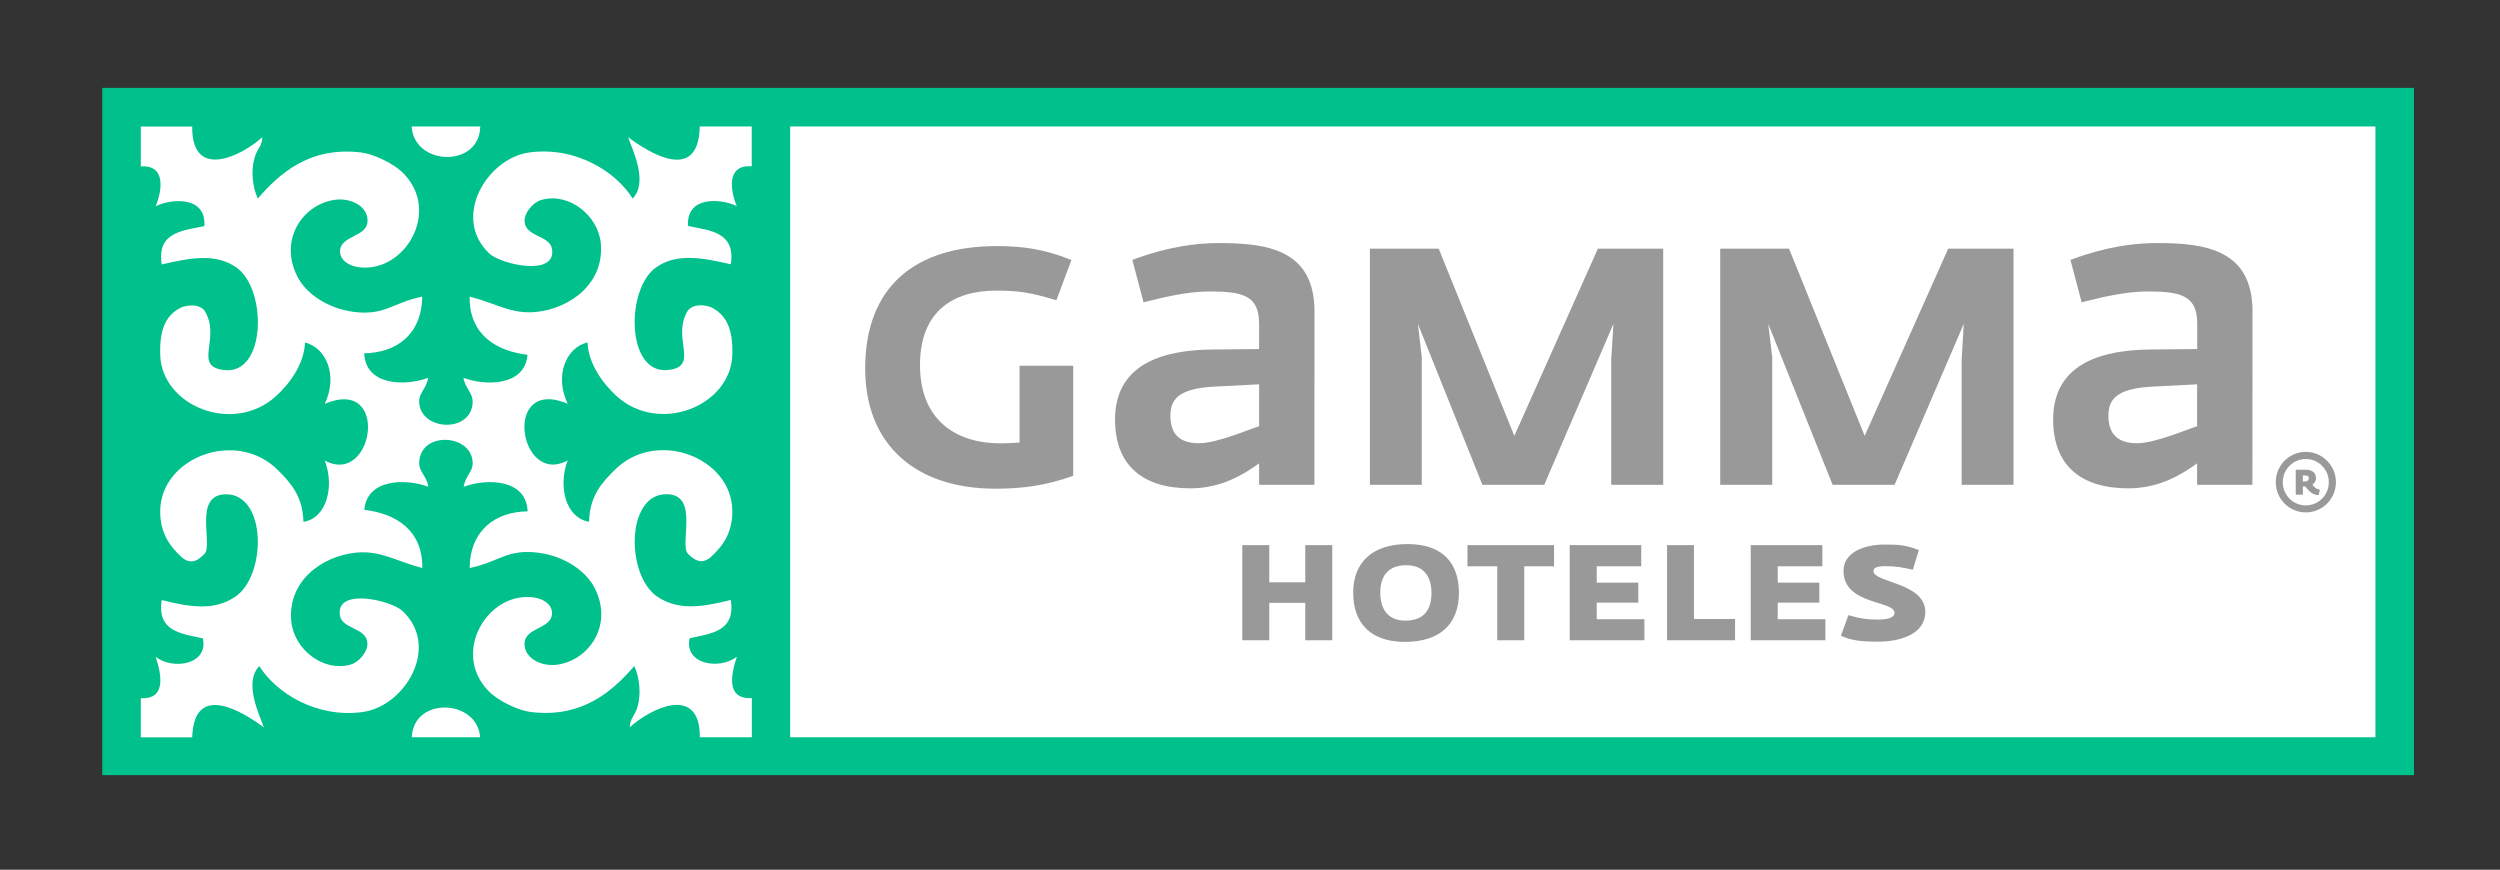 <?xml version="1.0" encoding="utf-8"?>
<!-- Generator: Adobe Illustrator 24.3.0, SVG Export Plug-In . SVG Version: 6.00 Build 0)  -->
<svg version="1.1" id="Capa_1" xmlns="http://www.w3.org/2000/svg" xmlns:xlink="http://www.w3.org/1999/xlink" x="0px" y="0px"
	 viewBox="0 0 213.94 74.43" style="enable-background:new 0 0 213.94 74.43;" xml:space="preserve">
<rect x="0" y="0" width="213.94" height="74.43" fill="#333333" stroke="none"/>
<style type="text/css">
	.st0{fill:#0071CE;}
	.st1{fill:#FFFFFF;}
	.st2{fill:#968B83;}
	.st3{fill:#F18A00;}
	.st4{fill:#F4B223;}
	.st5{fill:#9A999A;}
	.st6{fill:#00C08B;}
	.st7{fill:#CED0E7;}
	.st8{fill:#5F6DB2;}
	.st9{fill:#6FB1C8;}
	.st10{fill:#888485;}
	.st11{fill:#896B25;}
	.st12{fill:#9F9085;}
	.st13{fill:#AA9767;}
	.st14{fill:#673918;}
	.st15{fill:#CE2A2D;}
	.st16{fill:#2B2422;}
</style>
<g>
	<g>
		<rect x="307.59" y="-6.72" class="st0" width="87.28" height="87.29"/>
		<path class="st1" d="M307.58,24.86c2.82-1.98,6.52-3.08,10.87-3.08c9.59,0,16.03,6.13,16.03,14.96c0,10.61-8.18,15.5-16.55,15.5
			h-0.06c-3.95,0-7.51-1.03-10.29-2.95 M318.06,45.74c3.86,0,6.25-3.52,6.25-8.76c0-4.29-1.81-8.69-6.25-8.69
			c-4.64,0-6.44,4.41-6.44,8.75c0,4.94,2.25,8.7,6.38,8.7H318.06z"/>
		<path class="st1" d="M337.32,31.73c0-3.62-0.14-6.67-0.26-9.3h8.51l0.45,4.05h0.19c1.29-1.9,4.44-4.71,9.72-4.71
			c6.45,0,11.27,3.99,11.27,12.58v17.21h-9.79V35.43c0-3.75-1.41-6.31-4.96-6.31c-2.7,0-4.32,1.72-5.04,3.38
			c-0.25,0.6-0.3,1.44-0.3,2.27v16.8h-9.8V31.73z"/>
		<path class="st1" d="M394.88,51.33c-2.46,0.56-5.18,0.85-8.05,0.85c-10.69,0-16.8-5.72-16.8-14.9c0-7.4,5.01-15.56,15.91-15.56
			c3.82,0,6.78,1.03,8.95,2.7l0,15.45l-15.52-0.03c0.31,3.82,4.32,5.6,8.87,5.6c2.48,0,4.64-0.24,6.65-0.7V51.33z M390.89,33.65
			c0-2.15-1.03-5.9-5.47-5.9c-4.2,0-5.87,3.51-6.12,5.9H390.89z"/>
		<path class="st0" d="M404.23,71.88c2.35,0,4.22,1.91,4.22,4.28c0,2.43-1.87,4.32-4.24,4.32c-2.34,0-4.25-1.89-4.25-4.32
			c0-2.37,1.91-4.28,4.25-4.28H404.23z M404.21,72.54c-1.89,0-3.44,1.62-3.44,3.62c0,2.05,1.55,3.65,3.46,3.65
			c1.92,0.01,3.44-1.6,3.44-3.62c0-2.03-1.53-3.65-3.44-3.65H404.21z M403.42,78.67h-0.77v-4.78c0.4-0.06,0.79-0.12,1.35-0.12
			c0.73,0,1.22,0.15,1.51,0.36c0.28,0.2,0.44,0.53,0.44,0.99c0,0.63-0.42,1.02-0.94,1.16v0.04c0.41,0.08,0.7,0.46,0.81,1.17
			c0.1,0.75,0.22,1.03,0.3,1.18h-0.8c-0.12-0.15-0.23-0.6-0.33-1.23c-0.11-0.6-0.42-0.83-1.04-0.83h-0.53V78.67z M403.42,76.02h0.54
			c0.63,0,1.16-0.22,1.16-0.82c0-0.42-0.3-0.84-1.16-0.84c-0.25,0-0.41,0.02-0.54,0.04V76.02z"/>
		<path class="st1" d="M327.04,62.61h1.57v4.96h0.04c0.26-0.42,0.64-0.8,1.13-1.02c0.47-0.27,1.02-0.41,1.61-0.41
			c1.16,0,3,0.66,3,3.4v4.74h-1.56V69.7c0-1.29-0.51-2.36-2-2.36c-1.02,0-1.8,0.66-2.1,1.44c-0.09,0.2-0.12,0.41-0.12,0.69v4.8
			h-1.57V62.61z"/>
		<path class="st1" d="M340.45,74.45c-2.33,0-4.13-1.57-4.13-4.08c0-2.67,1.91-4.22,4.28-4.22c2.48,0,4.16,1.66,4.16,4.07
			c0,2.96-2.24,4.24-4.29,4.24H340.45z M340.5,73.38c1.5,0,2.62-1.31,2.62-3.11c0-1.35-0.74-3.04-2.58-3.04
			c-1.84,0-2.64,1.57-2.64,3.09c0,1.75,1.06,3.06,2.59,3.06H340.5z"/>
		<path class="st1" d="M348.63,64.41v1.9h2.23v1.11h-2.23v4.28c0,0.98,0.29,1.54,1.17,1.54c0.42,0,0.68-0.03,0.9-0.1l0.08,1.1
			c-0.3,0.09-0.79,0.19-1.39,0.19c-0.72,0-1.32-0.23-1.7-0.6c-0.43-0.45-0.59-1.16-0.59-2.08v-4.34h-1.35v-1.11h1.35v-1.46
			L348.63,64.41z"/>
		<path class="st1" d="M353.42,70.54c0.03,1.97,1.37,2.76,2.94,2.76c1.12,0,1.82-0.18,2.4-0.39l0.27,1.02
			c-0.55,0.23-1.51,0.5-2.88,0.5c-2.64,0-4.25-1.62-4.25-4.01c0-2.41,1.55-4.3,4.07-4.3c2.82,0,3.55,2.29,3.55,3.76
			c0,0.28-0.02,0.52-0.05,0.69L353.42,70.54z M358,69.5c0.01-0.89-0.41-2.34-2.15-2.34c-1.61,0-2.29,1.35-2.41,2.34H358z"/>
		<path class="st1" d="M365.99,70.54c0.04,1.97,1.37,2.76,2.95,2.76c1.12,0,1.81-0.18,2.39-0.39l0.28,1.02
			c-0.55,0.23-1.52,0.5-2.89,0.5c-2.64,0-4.24-1.62-4.24-4.01c0-2.41,1.55-4.3,4.06-4.3c2.83,0,3.55,2.29,3.55,3.76
			c0,0.28-0.01,0.52-0.04,0.69L365.99,70.54z M370.58,69.5c0.01-0.89-0.41-2.34-2.16-2.34c-1.6,0-2.28,1.35-2.41,2.34H370.58z"/>
		<rect x="361.46" y="62.61" class="st1" width="1.57" height="11.67"/>
		<path class="st1" d="M373.32,72.81c0.48,0.26,1.3,0.56,2.08,0.56c1.13,0,1.66-0.51,1.66-1.18c0-0.7-0.45-1.07-1.59-1.47
			c-1.57-0.54-2.29-1.29-2.29-2.25c0-1.27,1.14-2.33,2.97-2.33c0.88,0,1.64,0.21,2.1,0.49l-0.36,1.03
			c-0.35-0.18-0.97-0.46-1.76-0.46c-0.94,0-1.43,0.49-1.43,1.09c0,0.68,0.49,0.96,1.62,1.36c1.47,0.51,2.26,1.2,2.26,2.41
			c0,1.41-1.2,2.39-3.21,2.39c-0.94,0-1.81-0.22-2.43-0.56L373.32,72.81z"/>
	</g>
	<g>
		<polygon class="st2" points="-794.39,21.87 -794.39,28.25 -787.94,28.25 -787.94,30.68 -794.39,30.68 -794.39,40.31 
			-798.05,40.31 -798.05,19.44 -786.26,19.44 -786.26,21.87 		"/>
		<path class="st2" d="M-781.88,22.9c-1.51,0-2.19-0.59-2.19-1.89c0-1.3,0.68-1.87,2.19-1.87c1.54,0,2.18,0.56,2.18,1.83
			C-779.7,22.34-780.34,22.9-781.88,22.9 M-783.66,25.18h3.52v15.14h-3.52V25.18z"/>
		<path class="st2" d="M-773.31,33.19c0,3.6,1.39,4.97,5.11,4.97c1.04,0,2.07-0.09,3.9-0.3v1.87c-2.78,0.59-4.35,0.86-5.32,0.86
			c-4.76,0-7.3-2.6-7.3-7.45c0-5.08,2.69-8.22,6.98-8.22c3.16,0,5.14,1.39,5.94,4.11c0.3,0.95,0.39,1.83,0.41,4.17H-773.31z
			 M-770.15,26.89c-2.07,0-3.16,1.48-3.16,4.29h6.12C-767.19,28.04-767.99,26.89-770.15,26.89"/>
		<path class="st2" d="M-756.75,40.58c-1.39,0-2.54-0.21-4.7-0.8v-2.07c1.66,0.41,2.87,0.59,4.26,0.59c1.8,0,2.69-0.62,2.69-1.92
			c0-0.77-0.41-1.3-1.36-1.77l-2.51-1.21c-2.04-0.98-2.93-2.25-2.93-4.11c0-2.69,2.01-4.38,5.17-4.38c1.15,0,2.28,0.21,4.29,0.8
			v2.01c-1.21-0.32-2.54-0.53-3.66-0.53c-1.68,0-2.48,0.53-2.48,1.65c0,0.77,0.44,1.27,1.75,1.89l2.54,1.24
			c1.8,0.89,2.57,2.07,2.57,3.93C-751.14,38.75-753.32,40.58-756.75,40.58"/>
		<path class="st2" d="M-743.24,40.52c-3.05,0-4.23-1.18-4.23-4.29v-8.96h-2.04v-2.1h2.04v-3.46l3.52-1.3v4.76h4.64v2.1h-4.64v8.34
			c0,1.8,0.59,2.39,2.39,2.39c0.65,0,1.48-0.09,2.25-0.24v2.01C-741.64,40.37-742.38,40.52-743.24,40.52"/>
		<path class="st2" d="M-728.61,40.31v-0.95c-2.28,0.91-3.16,1.15-4.29,1.15c-2.78,0-4.58-1.77-4.58-4.46
			c0-2.72,1.57-4.23,4.67-4.52c1.3-0.12,2.51-0.18,4.11-0.18v-1.63c0-1.71-0.77-2.39-2.75-2.39c-1.33,0-3.22,0.21-4.7,0.47v-1.92
			c2.84-0.71,4.55-1,5.91-1c1.57,0,3.02,0.41,3.81,1.18c0.89,0.8,1.16,1.86,1.16,4.14v10.11H-728.61z M-728.7,33.22
			c-1.71,0.06-1.98,0.06-2.78,0.18c-1.6,0.21-2.43,1.04-2.43,2.34c0,1.6,0.98,2.39,2.9,2.39c0.74,0,1.54-0.09,2.3-0.27V33.22z"/>
		<path class="st2" d="M-848.67,65.88l-2.22-6.65h-7.06l-2.1,6.65h-3.31l7.45-20.87h3.87l7.18,20.87H-848.67z M-854.43,48.09
			l-2.78,8.78h5.59L-854.43,48.09z"/>
		<path class="st2" d="M-814.02,58.76c0,3.6,1.39,4.96,5.11,4.96c1.04,0,2.07-0.09,3.9-0.3v1.86c-2.78,0.59-4.35,0.86-5.32,0.86
			c-4.76,0-7.3-2.6-7.3-7.45c0-5.08,2.69-8.22,6.98-8.22c3.16,0,5.14,1.39,5.94,4.11c0.29,0.95,0.39,1.83,0.41,4.17H-814.02z
			 M-810.85,52.46c-2.07,0-3.16,1.48-3.16,4.28h6.12C-807.9,53.61-808.69,52.46-810.85,52.46"/>
		<path class="st2" d="M-795.69,53.32c-0.65,0-1.59,0.12-2.25,0.27v12.3h-3.52V50.75h3.43v1.12c1.56-0.77,3.22-1.33,3.84-1.33
			c0.65,0,1.15,0.12,1.65,0.36v3.07C-793.41,53.53-794.45,53.32-795.69,53.32"/>
		<path class="st2" d="M-788.5,48.47c-1.51,0-2.19-0.59-2.19-1.89c0-1.3,0.68-1.86,2.19-1.86c1.54,0,2.19,0.56,2.19,1.83
			C-786.32,47.91-786.96,48.47-788.5,48.47 M-790.28,50.75h3.52v15.14h-3.52V50.75z"/>
		<path class="st2" d="M-776.53,66.12c-4.46,0-7.04-2.72-7.04-7.48c0-5.09,2.96-8.13,7.89-8.13c1.15,0,2.22,0.2,4.14,0.77v1.98
			c-1.16-0.27-2.16-0.38-3.37-0.38c-3.31,0-4.97,1.8-4.97,5.47c0,3.64,1.59,5.29,5.14,5.29c0.94,0,2.33-0.14,3.19-0.32v1.95
			C-774.4,65.94-775.41,66.12-776.53,66.12"/>
		<path class="st2" d="M-760.71,65.88v-0.95c-2.28,0.91-3.16,1.15-4.29,1.15c-2.78,0-4.58-1.77-4.58-4.46
			c0-2.72,1.57-4.23,4.67-4.52c1.3-0.12,2.51-0.18,4.11-0.18V55.3c0-1.71-0.77-2.39-2.75-2.39c-1.33,0-3.22,0.21-4.7,0.47v-1.92
			c2.84-0.71,4.55-1,5.91-1c1.57,0,3.01,0.41,3.81,1.18c0.89,0.8,1.15,1.86,1.15,4.14v10.11H-760.71z M-760.8,58.79
			c-1.71,0.06-1.98,0.06-2.78,0.18c-1.59,0.21-2.42,1.04-2.42,2.34c0,1.59,0.98,2.39,2.9,2.39c0.74,0,1.53-0.09,2.3-0.27V58.79z"/>
		<path class="st2" d="M-743.89,65.88v-9.31c0-2.66-0.77-3.55-3.1-3.55c-0.83,0-1.71,0.12-2.89,0.36v12.5h-3.52V50.75h3.43v0.95
			c2.66-1,3.67-1.27,4.99-1.27c1.42,0,2.84,0.59,3.58,1.48c0.77,0.95,1.03,2.04,1.03,4.23v9.76H-743.89z"/>
		<path class="st2" d="M-728.61,65.88v-0.95c-2.28,0.91-3.16,1.15-4.29,1.15c-2.78,0-4.58-1.77-4.58-4.46
			c0-2.72,1.57-4.23,4.67-4.52c1.3-0.12,2.51-0.18,4.11-0.18V55.3c0-1.71-0.77-2.39-2.75-2.39c-1.33,0-3.22,0.21-4.7,0.47v-1.92
			c2.84-0.71,4.55-1,5.91-1c1.57,0,3.02,0.41,3.81,1.18c0.89,0.8,1.16,1.86,1.16,4.14v10.11H-728.61z M-728.7,58.79
			c-1.71,0.06-1.98,0.06-2.78,0.18c-1.6,0.21-2.43,1.04-2.43,2.34c0,1.59,0.98,2.39,2.9,2.39c0.74,0,1.54-0.09,2.3-0.27V58.79z"/>
		<path class="st2" d="M-719.73,66.09c-1.05,0-1.9-0.84-1.9-1.88c0-1.04,0.85-1.88,1.9-1.88c1.05,0,1.9,0.84,1.9,1.88
			C-717.83,65.25-718.68,66.09-719.73,66.09 M-719.73,62.64c-0.87,0-1.57,0.71-1.57,1.57c0,0.86,0.71,1.57,1.57,1.57
			c0.87,0,1.57-0.7,1.57-1.57C-718.16,63.35-718.86,62.64-719.73,62.64 M-719.38,65.33l-0.61-1.02h-0.07v1.02h-0.5v-2.25h0.74
			c0.6,0,0.83,0.16,0.83,0.58c0,0.32-0.15,0.51-0.5,0.6l0.71,1.07H-719.38z M-719.86,63.4h-0.19v0.64h0.18
			c0.24,0,0.36-0.1,0.36-0.32C-719.51,63.49-719.61,63.4-719.86,63.4"/>
		<path class="st2" d="M-823.69,65.88v-9.34c0-2.63-0.77-3.52-3.1-3.52c-0.89,0-1.95,0.15-3.16,0.45c0.23,0.74,0.26,1,0.26,1.8
			v10.61h-3.52v-9.87c0-2.22-0.77-2.99-3.01-2.99c-0.86,0-2.04,0.15-2.99,0.36v12.5h-3.52V50.75h3.43v0.95
			c2.75-1,3.84-1.27,5.08-1.27c1.45,0,2.6,0.44,3.46,1.33c3.09-0.95,3.84-1.33,5.59-1.33c3.6,0,4.99,1.57,4.99,5.67v9.79H-823.69z"
			/>
		<polygon class="st2" points="-858.07,83.76 -858.07,80.42 -861.46,80.42 -861.46,83.76 -862.86,83.76 -862.86,76.32 
			-861.46,76.32 -861.46,79.45 -858.07,79.45 -858.07,76.32 -856.67,76.32 -856.67,83.76 		"/>
		<path class="st2" d="M-848.84,83.89c-2.22,0-3.55-1.35-3.55-3.72c0-2.47,1.41-3.98,3.56-3.98c2.2,0,3.55,1.35,3.55,3.72
			C-845.27,82.41-846.7,83.89-848.84,83.89 M-848.81,77.16c-1.3,0-2.11,1-2.11,2.9c0,1.94,0.76,2.87,2.1,2.87c1.29,0,2.1-1,2.1-2.94
			C-846.72,78.11-847.51,77.16-848.81,77.16"/>
		<polygon class="st2" points="-838.51,77.27 -838.51,83.76 -839.91,83.76 -839.91,77.27 -842.09,77.27 -842.09,76.32 
			-836.33,76.32 -836.33,77.27 		"/>
		<polygon class="st2" points="-832.48,83.76 -832.48,76.32 -827.97,76.32 -827.97,77.26 -831.08,77.26 -831.08,79.45 
			-828.45,79.45 -828.45,80.38 -831.08,80.38 -831.08,82.84 -827.79,82.84 -827.79,83.76 		"/>
		<polygon class="st2" points="-823.79,83.76 -823.79,76.32 -822.39,76.32 -822.39,82.84 -819.52,82.84 -819.52,83.76 		"/>
		<path class="st2" d="M-813.87,83.86c-0.53,0-1.18-0.13-2.15-0.39V82.6c0.79,0.18,1.46,0.31,1.98,0.31c0.58,0,1.53-0.08,1.53-0.97
			c0-0.61-0.33-0.85-0.83-1.1l-1.21-0.62c-0.86-0.46-1.37-0.99-1.37-1.99c0-1.41,1.08-1.99,2.48-1.99c0.63,0,1.19,0.13,2.02,0.37
			v0.86c-0.68-0.18-1.22-0.28-1.76-0.29c-0.8-0.01-1.4,0.15-1.4,0.86c0,0.46,0.29,0.75,1.03,1.11l1.01,0.5
			c0.88,0.45,1.4,0.95,1.4,2.04C-811.14,83.15-812.31,83.86-813.87,83.86"/>
		<path class="st2" d="M-796.68,83.76l-0.39-0.44c-0.57,0.37-1.34,0.57-2.2,0.57c-1.82,0-2.94-0.88-2.94-2.3
			c0-1.01,0.37-1.5,1.65-2.19l-0.26-0.29c-0.49-0.55-0.77-1.13-0.77-1.68c0-1.2,0.86-1.94,2.25-1.94c1.37,0,2.16,0.67,2.16,1.84
			c0,0.95-0.44,1.51-1.67,2.1l2.2,2.43c0.29-0.35,0.38-0.72,0.38-1.53v-0.37h1.26c0,0.1,0,0.03,0.01,0.4
			c0.02,0.94-0.29,1.64-0.97,2.23l1.09,1.18H-796.68z M-800.05,79.98c-0.53,0.32-0.75,0.73-0.75,1.35c0,1.02,0.64,1.6,1.77,1.6
			c0.53,0,0.98-0.1,1.34-0.31L-800.05,79.98z M-799.29,76.31c-0.62,0-0.96,0.35-0.96,0.96c0,0.45,0.18,0.82,0.62,1.28l0.31,0.33
			c0.71-0.46,0.98-0.89,0.98-1.55C-798.34,76.64-798.65,76.31-799.29,76.31"/>
		<path class="st2" d="M-781.5,83.76l-2.14-3.47h-0.64v3.47h-1.39v-7.45h2.44c1.05,0,1.49,0.09,1.89,0.33
			c0.51,0.29,0.79,0.83,0.79,1.54c0,1.32-0.97,1.89-1.68,1.98l2.39,3.59H-781.5z M-783.28,77.15h-1v2.41h0.97
			c0.89,0,1.34-0.4,1.34-1.22C-781.97,77.48-782.34,77.15-783.28,77.15"/>
		<polygon class="st2" points="-776,83.76 -776,76.32 -771.49,76.32 -771.49,77.26 -774.6,77.26 -774.6,79.45 -771.97,79.45 
			-771.97,80.38 -774.6,80.38 -774.6,82.84 -771.31,82.84 -771.31,83.76 		"/>
		<path class="st2" d="M-765.49,83.86c-0.53,0-1.18-0.13-2.15-0.39V82.6c0.79,0.18,1.45,0.31,1.98,0.31c0.59,0,1.53-0.08,1.53-0.97
			c0-0.61-0.33-0.85-0.83-1.1l-1.21-0.62c-0.86-0.46-1.38-0.99-1.38-1.99c0-1.41,1.08-1.99,2.49-1.99c0.62,0,1.19,0.13,2.02,0.37
			v0.86c-0.68-0.18-1.22-0.28-1.76-0.29c-0.8-0.01-1.4,0.15-1.4,0.86c0,0.46,0.29,0.75,1.03,1.11l1.01,0.5
			c0.88,0.45,1.4,0.95,1.4,2.04C-762.76,83.15-763.93,83.86-765.49,83.86"/>
		<path class="st2" d="M-755.57,83.89c-2.22,0-3.55-1.35-3.55-3.72c0-2.47,1.41-3.98,3.56-3.98c2.2,0,3.55,1.35,3.55,3.72
			C-752,82.41-753.43,83.89-755.57,83.89 M-755.54,77.16c-1.3,0-2.11,1-2.11,2.9c0,1.94,0.76,2.87,2.1,2.87c1.29,0,2.11-1,2.11-2.94
			C-753.44,78.11-754.23,77.16-755.54,77.16"/>
		<path class="st2" d="M-743.56,83.76l-2.13-3.47h-0.64v3.47h-1.39v-7.45h2.44c1.05,0,1.48,0.09,1.89,0.33
			c0.51,0.29,0.79,0.83,0.79,1.54c0,1.32-0.97,1.89-1.68,1.98l2.4,3.59H-743.56z M-745.33,77.15h-1v2.41h0.97
			c0.89,0,1.33-0.4,1.33-1.22C-744.03,77.48-744.39,77.15-745.33,77.15"/>
		<polygon class="st2" points="-735.45,77.27 -735.45,83.76 -736.85,83.76 -736.85,77.27 -739.03,77.27 -739.03,76.32 
			-733.27,76.32 -733.27,77.27 		"/>
		<path class="st2" d="M-727.72,83.86c-0.53,0-1.18-0.13-2.15-0.39V82.6c0.79,0.18,1.46,0.31,1.98,0.31c0.58,0,1.53-0.08,1.53-0.97
			c0-0.61-0.33-0.85-0.83-1.1l-1.21-0.62c-0.86-0.46-1.38-0.99-1.38-1.99c0-1.41,1.08-1.99,2.48-1.99c0.62,0,1.19,0.13,2.02,0.37
			v0.86c-0.68-0.18-1.22-0.28-1.76-0.29c-0.8-0.01-1.4,0.15-1.4,0.86c0,0.46,0.29,0.75,1.03,1.11l1.01,0.5
			c0.87,0.45,1.4,0.95,1.4,2.04C-725,83.15-726.16,83.86-727.72,83.86"/>
		<path class="st3" d="M-830.51,42.11c-0.84-0.3-1.61-0.78-2.28-1.39c-2.14-1.92-3.39-5.13-3.39-8.15c0-4.49,2.63-9.07,6.66-10.94
			c-3.81,1.7-8.08,3.21-12.74,4.54c-0.3,1.12-0.46,2.28-0.46,3.43c0,5.1,2.85,9.17,6.81,10.58L-830.51,42.11z"/>
		<path class="st3" d="M-932.94,74.55l-4.82-3.11c1.36,0.88,3.21,1.45,5.73,1.45c15.11,0,40.29-29.68,45.59-35.62
			c3.76-4.22,9.85-11.07,15.1-17.02c5.25-5.94,25.64-30.28,41.83-30.28c1.48,0,2.8,0.14,3.97,0.41l10.08,2.32
			c-0.57-0.13-1.19-0.2-1.85-0.2c-13.41,0-35.57,26.41-40.22,32.35c-4.95,6.33-9.8,12.12-14.71,18.06
			c-4.91,5.94-26.71,33.41-53.43,33.41C-928.83,76.32-931.21,75.67-932.94,74.55"/>
		<path class="st4" d="M-857.54,24.84c-1.49,1.91-2.97,3.77-4.45,5.6c12.58-2.02,23.83-4.92,32.56-8.85l-8.32-2.5
			C-843.17,21.47-849.76,23.45-857.54,24.84"/>
		<path class="st4" d="M-832.79,40.73c4.57,0,8.33-2.99,10.26-6.89c0,0,0.21,0.99,0.21,2.01c0,3.86-2.42,6.62-6.12,6.62
			c-0.73,0-1.42-0.13-2.07-0.36C-831.35,41.81-832.12,41.33-832.79,40.73"/>
		<path class="st4" d="M-817.31-7.51c0.66,0,1.28,0.07,1.85,0.2c3.09,0.71,4.81,3.24,4.81,6.74c0,7.7-7.24,16.3-20.6,16.3
			c0,0,12.37-6.71,12.37-17.41c0-2.16-0.62-3.96-1.85-5.33C-819.54-7.34-818.4-7.51-817.31-7.51"/>
		<path class="st4" d="M-937.77,71.43c0.74,0.48,1.63,0.87,2.7,1.12c-1.23-1.69-1.77-3.85-1.77-6.21
			c0-15.36,26.03-27.61,53.69-32.78c1.65-1.85,3.47-3.91,5.35-6.03c-29.74,4.41-63.61,15.35-63.61,36.2
			C-941.41,65.84-940.86,69.43-937.77,71.43"/>
	</g>
	<g>
		<rect x="9.72" y="9.26" class="st1" width="56.37" height="55.57"/>
		<rect x="65.68" y="9.17" class="st1" width="139.25" height="55.57"/>
		<g>
			<path class="st5" d="M85.18,41.82c-6.81,0-11.14-3.74-11.14-10.29c0-6.96,4.22-10.47,11.25-10.47c3.18,0,4.88,0.6,6.4,1.19
				l-1.29,3.44c-2.15-0.63-3.11-0.82-5.15-0.82c-3.66,0-6.52,1.74-6.52,6.37c0,4.78,3.15,6.7,6.89,6.7c0.59,0,1.18-0.04,1.63-0.07
				v-6.57h4.59v9.42C89.47,41.56,87.51,41.82,85.18,41.82"/>
			<polygon class="st5" points="137.88,41.49 137.88,30.79 138.07,27.72 132.15,41.49 126.86,41.49 121.34,27.72 121.67,30.57 
				121.67,41.49 117.23,41.49 117.23,21.28 123.12,21.28 129.59,37.3 136.74,21.28 142.33,21.28 142.33,41.49 			"/>
			<polygon class="st5" points="167.87,41.49 167.87,30.79 168.05,27.72 162.13,41.49 156.83,41.49 151.32,27.72 151.66,30.57 
				151.66,41.49 147.21,41.49 147.21,21.28 153.1,21.28 159.57,37.3 166.72,21.28 172.31,21.28 172.31,41.49 			"/>
			<path class="st5" d="M102.6,37.93c-1.52,0-2.44-0.67-2.44-2.33c0-1.3,0.52-2.37,3.85-2.52l3.74-0.19v3.59
				C106.93,36.71,104.19,37.93,102.6,37.93 M104.34,20.8c-3.11,0-5.66,0.78-7.44,1.44l0.96,3.63c1.48-0.37,3.67-0.93,5.63-0.93
				c2.92,0,4.26,0.37,4.26,2.78v2.15c-0.67,0-4.04,0.04-4.04,0.04c-3.7,0.04-8.29,0.96-8.29,5.99c0,3.93,2.37,5.89,6.44,5.89
				c2.69,0,4.61-1.22,5.89-2.14v1.84h3.09h1.64l0.01-14.84C112.48,21.43,108.56,20.8,104.34,20.8"/>
			<path class="st5" d="M182.88,37.93c-1.52,0-2.45-0.67-2.45-2.33c0-1.3,0.52-2.37,3.85-2.52l3.74-0.19v3.59
				C187.21,36.71,184.47,37.93,182.88,37.93 M184.62,20.8c-3.11,0-5.67,0.78-7.44,1.44l0.96,3.63c1.48-0.37,3.67-0.93,5.63-0.93
				c2.92,0,4.26,0.37,4.26,2.78v2.15c-0.66,0-4.04,0.04-4.04,0.04c-3.7,0.04-8.29,0.96-8.29,5.99c0,3.93,2.37,5.89,6.44,5.89
				c2.68,0,4.61-1.22,5.88-2.14v1.84h3.09h1.64l0.01-14.84C192.76,21.43,188.84,20.8,184.62,20.8"/>
		</g>
		<path class="st6" d="M203.28,63.09H67.62V10.82h135.66V63.09z M41.09,63.09h-5.85C35.38,59.59,40.84,59.81,41.09,63.09
			 M16.45,10.82c-0.06,4.63,4.17,2.57,6,0.92c-0.03,0.78-0.42,0.95-0.65,1.71c-0.35,1.15-0.19,2.56,0.26,3.54
			c1.81-2.08,4.39-4.49,8.87-3.94c1.01,0.13,2.77,0.91,3.65,1.84c3.07,3.22,0.15,8.29-3.65,8c-1.19-0.09-1.88-0.72-1.83-1.45
			c0.09-1.3,2.28-1.14,2.35-2.49c0.07-1.29-1.43-2.07-2.87-1.84c-2.7,0.43-4.73,3.42-3.13,6.56c0.71,1.41,2.53,2.72,4.82,3.02
			c2.66,0.34,3.32-0.78,5.86-1.31c-0.03,3.21-2.18,4.82-4.96,4.85c0.1,2.82,3.57,2.82,5.48,2.1c-0.22,1.05-0.82,1.3-0.78,2.1
			c0.12,2.41,4.33,2.66,4.57,0.13c0.09-0.96-0.63-1.26-0.78-2.23c1.89,0.72,5.27,0.71,5.48-1.97c-2.56-0.3-5-1.64-4.95-4.98
			c2.33,0.6,3.58,1.54,5.74,1.31c2.86-0.31,5.82-2.44,5.48-5.9c-0.24-2.35-2.71-4.35-5.08-3.68c-0.72,0.2-1.48,1.11-1.44,1.84
			c0.08,1.34,2.16,1.17,2.35,2.36c0.38,2.42-4.38,1.3-5.35,0.4c-3.28-3.07-0.22-8.16,3.39-8.66c3.97-0.55,7.44,1.64,8.86,3.94
			c1.4-1.45-0.1-4.34-0.39-5.25c1.81,1.35,6.04,3.98,6.13-0.92h4.45v3.41c-2.17-0.16-1.85,2.04-1.28,3.41
			c-1.37-0.67-4.34-0.88-4.17,1.7c1.92,0.39,4.08,0.53,3.66,3.28c-2.66-0.63-4.7-0.92-6.39,0.26c-2.63,1.83-2.57,9.21,1.04,8.78
			c2.76-0.32,0.2-2.72,1.69-5.11c0.53-0.58,1.44-0.46,1.96-0.26c1.57,0.74,1.88,2.33,1.83,4.06c-0.12,4.4-6.27,6.86-9.91,3.54
			c-1.25-1.14-2.42-2.84-2.48-4.59c-1.86,0.45-2.84,2.86-1.7,5.25c-5.64-2.38-4.18,7.13,0,4.85c-0.83,2.18-0.2,4.92,1.83,5.25
			c0.05-2.2,1.08-3.33,2.22-4.46c3.57-3.53,10.02-1.03,10.04,3.54c0.01,1.72-0.68,2.89-1.83,3.93c-0.89,0.79-1.58,0.1-1.96-0.26
			c-0.78-0.8,1.01-5.08-1.82-5.11c-3.52-0.04-3.51,6.99-0.78,8.79c1.68,1.11,3.58,0.95,6.26,0.26c0.42,2.7-1.67,2.87-3.52,3.28
			c-0.5,2.21,2.51,2.75,4.04,1.58c-0.49,1.46-0.97,3.67,1.28,3.54v3.35h-4.45c0.02-4.54-4.18-2.5-6-0.85
			c0.03-0.78,0.42-0.95,0.65-1.7c0.35-1.15,0.19-2.56-0.26-3.54c-1.81,2.08-4.39,4.48-8.86,3.93c-1.02-0.12-2.77-0.91-3.65-1.83
			c-3.08-3.22-0.15-8.29,3.65-8c1.19,0.09,1.87,0.72,1.82,1.44c-0.09,1.3-2.27,1.14-2.35,2.49c-0.07,1.28,1.43,2.07,2.87,1.84
			c2.7-0.43,4.73-3.42,3.13-6.55c-0.72-1.41-2.52-2.73-4.83-3.02c-2.67-0.34-3.32,0.78-5.87,1.31c0.03-3.2,2.18-4.82,4.96-4.85
			c-0.1-2.82-3.57-2.82-5.48-2.1c0.22-1.05,0.82-1.31,0.78-2.1c-0.12-2.41-4.33-2.66-4.57-0.13c-0.09,0.95,0.63,1.25,0.78,2.23
			c-1.89-0.72-5.27-0.71-5.48,1.97c2.57,0.3,5,1.64,4.96,4.98c-2.33-0.61-3.58-1.54-5.74-1.31c-2.86,0.31-5.82,2.44-5.47,5.9
			c0.24,2.35,2.71,4.34,5.08,3.67c0.72-0.2,1.48-1.11,1.43-1.84c-0.08-1.34-2.16-1.17-2.35-2.36c-0.38-2.42,4.38-1.3,5.35-0.39
			c3.28,3.07,0.22,8.15-3.39,8.65c-3.97,0.55-7.43-1.64-8.86-3.93c-1.4,1.45,0.1,4.34,0.39,5.25c-1.8-1.34-5.99-3.94-6.13,0.85h-4.4
			v-3.35c2.23,0.12,1.75-2.09,1.27-3.54c1.53,1.17,4.54,0.63,4.04-1.58c-1.85-0.41-3.94-0.58-3.52-3.28
			c2.68,0.69,4.58,0.85,6.26-0.26c2.73-1.8,2.74-8.83-0.78-8.79c-2.84,0.04-1.04,4.31-1.83,5.11c-0.37,0.37-1.06,1.06-1.96,0.26
			c-1.15-1.05-1.83-2.22-1.82-3.93c0.02-4.57,6.48-7.07,10.04-3.54c1.14,1.13,2.16,2.26,2.22,4.46c2.02-0.33,2.66-3.07,1.82-5.25
			c4.18,2.27,5.64-7.24,0-4.85c1.14-2.38,0.16-4.79-1.69-5.25c-0.06,1.75-1.22,3.45-2.48,4.59c-3.64,3.32-9.79,0.86-9.91-3.54
			c-0.05-1.73,0.25-3.33,1.82-4.06c0.52-0.19,1.43-0.32,1.96,0.26c1.5,2.39-1.06,4.79,1.7,5.11c3.61,0.42,3.67-6.95,1.04-8.78
			c-1.7-1.18-3.73-0.89-6.39-0.26c-0.43-2.75,1.74-2.89,3.65-3.28c0.17-2.59-2.81-2.37-4.17-1.7c0.57-1.37,0.88-3.56-1.27-3.41
			v-3.41H16.45z M41.1,10.82c-0.08,3.6-5.69,3.37-5.87,0H41.1z M8.75,66.33h197.83V7.52H8.75V66.33z"/>
		<path class="st5" d="M197.27,40.69h-0.2v0.51h0.12c0.29,0,0.38-0.11,0.38-0.27C197.58,40.76,197.52,40.69,197.27,40.69
			 M198.42,42.37c-0.39-0.02-0.63-0.17-0.84-0.39c0,0-0.2-0.22-0.31-0.35h-0.09h-0.11v0.7h-0.61v-2.13h0.87
			c0.49,0,0.86,0.22,0.86,0.72c0,0.23-0.11,0.43-0.31,0.56c0.07,0.08,0.18,0.19,0.18,0.19c0.12,0.12,0.21,0.18,0.47,0.24
			L198.42,42.37z"/>
		<path class="st5" d="M197.32,38.67c-1.42,0-2.57,1.16-2.57,2.59c0,1.43,1.15,2.59,2.57,2.59c1.42,0,2.58-1.16,2.58-2.59
			C199.9,39.84,198.74,38.67,197.32,38.67 M197.32,39.28c1.09,0,1.97,0.89,1.97,1.99c0,1.1-0.88,1.98-1.97,1.98
			c-1.09,0-1.97-0.89-1.97-1.98C195.35,40.17,196.23,39.28,197.32,39.28"/>
		<g>
			<polygon class="st5" points="111.7,54.79 111.7,51.59 108.62,51.59 108.62,54.79 106.31,54.79 106.31,46.65 108.62,46.65 
				108.62,49.83 111.7,49.83 111.7,46.65 114.01,46.65 114.01,54.79 			"/>
			<path class="st5" d="M120.34,48.37c-1.59,0-2.22,0.97-2.22,2.34s0.62,2.4,2.13,2.4c1.66,0,2.25-0.98,2.25-2.38
				C122.5,49.34,121.84,48.37,120.34,48.37 M120.22,54.93c-2.95,0-4.42-1.63-4.42-4.2c0-2.74,1.79-4.17,4.65-4.17
				c3.06,0,4.4,1.67,4.4,4.19C124.84,53.43,123.2,54.93,120.22,54.93"/>
			<polygon class="st5" points="130.44,48.46 130.44,54.79 128.13,54.79 128.13,48.46 125.58,48.46 125.58,46.65 132.99,46.65 
				132.99,48.46 			"/>
			<polygon class="st5" points="134.33,54.79 134.33,46.65 140.45,46.65 140.45,48.46 136.64,48.46 136.64,49.86 140.2,49.86 
				140.2,51.57 136.64,51.57 136.64,52.99 140.72,52.99 140.72,54.79 			"/>
			<polygon class="st5" points="142.66,54.79 142.66,46.65 144.96,46.65 144.96,52.97 148.48,52.97 148.48,54.79 			"/>
			<polygon class="st5" points="149.82,54.79 149.82,46.65 155.95,46.65 155.95,48.46 152.13,48.46 152.13,49.86 155.69,49.86 
				155.69,51.57 152.13,51.57 152.13,52.99 156.21,52.99 156.21,54.79 			"/>
			<path class="st5" d="M160.74,54.91c-1.53,0-2.32-0.1-3.2-0.51l0.64-1.76c1,0.3,1.55,0.38,2.53,0.38c1.1,0,1.42-0.28,1.42-0.58
				c0-1.06-4.37-0.66-4.37-3.58c0-1.64,1.85-2.26,3.5-2.26c1.3,0,1.79,0.04,2.95,0.47l-0.52,1.69c-0.85-0.21-1.48-0.31-2.37-0.31
				c-0.89,0-1,0.24-1,0.42c0,1,4.44,0.97,4.44,3.5C164.76,54.24,162.66,54.91,160.74,54.91"/>
		</g>
	</g>
	<g>
		<path id="XMLID_00000106140758374687051360000003527547004784948142_" class="st7" d="M-2084.09-6.74c0.4,0,1.13,0.04,1.46,0.13
			c1.4,0.3,1.67,0.97,1.76,2.35c0.09,1.4,0.09,2.64,0.09,9.49v7.74c0,4.3,0,7.69-0.22,9.52c-0.19,1.37-0.43,2.13-1.14,2.28
			c-0.48,0.11-0.96,0.17-1.28,0.17c-0.39,0-0.52,0.24-0.52,0.44c0,0.52,0.61,0.52,0.88,0.52c0.69,0,1.71-0.05,2.51-0.09
			c0.61,0,1.16-0.02,1.5-0.03c0.15-0.01,0.25-0.01,0.31-0.01c1.21,0,2.55,0.04,4.48,0.13c0.41,0.01,0.83,0.02,1.28,0.03
			c1.58,0.04,3.55,0.1,6.02,0.1c2.37,0,2.59-0.18,2.94-1.31c0.36-1.3,0.67-3.96,0.67-4.45c0-0.37,0-0.83-0.44-0.83
			c-0.48,0-0.54,0.51-0.57,0.72c-0.14,0.87-0.59,1.92-1.11,2.56c-0.97,1.17-2.68,1.26-5.19,1.26c-3.53,0-4.53-0.34-5.16-0.96
			c-0.78-0.78-0.92-3.96-0.92-9.96V5.23c0-6.86,0-8.09,0.09-9.5c0.09-1.59,0.47-2.16,1.57-2.35c0.5-0.08,1.1-0.13,1.42-0.13
			c0.3,0,0.52-0.18,0.52-0.44c0-0.52-0.61-0.52-0.88-0.52c-0.94,0-2.81,0.07-3.93,0.11c-0.44,0.02-0.76,0.03-0.82,0.03
			c-0.05,0-0.27-0.01-0.59-0.02c-0.94-0.04-2.9-0.11-4.39-0.11c-0.26,0-0.88,0-0.88,0.52C-2084.62-6.93-2084.4-6.74-2084.09-6.74z"
			/>
		<path id="XMLID_00000090282800373531145870000006374683396683374515_" class="st7" d="M-2059.58-6.74c0.26,0,0.83,0.04,1.33,0.17
			c0.88,0.2,1.28,0.87,1.36,2.31c0.09,1.4,0.09,2.64,0.09,9.49v7.74c0,4.3,0,7.69-0.22,9.52c-0.19,1.37-0.43,2.13-1.14,2.28
			c-0.48,0.11-0.96,0.17-1.28,0.17c-0.39,0-0.52,0.24-0.52,0.44c0,0.52,0.61,0.52,0.88,0.52c0.94,0,2.59-0.07,3.58-0.1
			c0.39-0.02,0.67-0.03,0.73-0.03c0.05,0,0.24,0.01,0.52,0.02c0.98,0.04,3.03,0.11,4.89,0.11c0.76,0,0.88-0.33,0.88-0.52
			c0-0.2-0.14-0.44-0.52-0.44c-0.38,0-1.33-0.08-1.96-0.18c-1.14-0.15-1.43-0.91-1.57-2.27c-0.22-1.84-0.22-5.23-0.22-9.53V5.23
			c0-6.86,0-8.09,0.09-9.5c0.09-1.57,0.46-2.16,1.48-2.35c0.53-0.09,0.78-0.13,1.07-0.13c0.3,0,0.52-0.18,0.52-0.44
			c0-0.52-0.61-0.52-0.88-0.52c-0.94,0-2.59,0.07-3.58,0.11c-0.39,0.02-0.67,0.03-0.73,0.03c-0.06,0-0.32-0.01-0.69-0.03
			c-0.94-0.04-2.7-0.11-3.75-0.11c-0.26,0-0.88,0-0.88,0.52C-2060.1-6.93-2059.88-6.74-2059.58-6.74z"/>
		<path id="XMLID_00000178891345543382220800000013618086447501274289_" class="st7" d="M-2011.32-6.74c0.46,0,0.7-0.16,0.7-0.48
			c0-0.48-0.69-0.48-0.92-0.48c-0.88,0-2.07,0.06-2.78,0.1c-0.33,0.02-0.57,0.03-0.65,0.03c-0.19,0-0.56-0.02-1.04-0.04
			c-0.9-0.04-2.13-0.1-3.27-0.1c-0.45,0-1.14,0-1.14,0.52c0,0.29,0.22,0.44,0.66,0.44c0.47,0,1.12,0,1.6,0.16
			c0.43,0.22,0.48,0.67,0.48,0.86c0,0.4-0.21,1.08-0.39,1.62c-0.91,2.97-6.56,17.74-9.24,24.01l-8.3-22.13l-0.02-0.04
			c-0.62-1.62-1.16-3.01-1.16-3.55c0-0.25,0.06-0.53,0.47-0.72c0.34-0.15,1.05-0.2,1.6-0.2c0.41,0,0.61-0.16,0.61-0.48
			c0-0.4-0.54-0.48-1.36-0.48c-1.11,0-2.36,0.06-3.19,0.1c-0.43,0.02-0.75,0.04-0.9,0.04c-0.18,0-0.57-0.02-1.09-0.03
			c-1.05-0.04-2.64-0.1-4.05-0.1c-0.59,0-1.32,0-1.32,0.48c0,0.3,0.2,0.48,0.52,0.48c0.27,0,0.99,0,1.63,0.17
			c1.44,0.41,2.08,0.8,3.06,3.29l10.78,26.97l0.11,0.27c0.78,1.97,1.01,2.56,1.64,2.56c0.44,0,0.62-0.39,1.28-1.85
			c0.19-0.43,0.43-0.95,0.73-1.59c0.95-2.03,2.74-6.3,5.2-12.2l2.13-5.14c1.56-3.76,2.91-7,3.27-7.93c1.23-3.08,1.86-3.71,2.35-4.05
			C-2012.54-6.74-2011.62-6.74-2011.32-6.74z"/>
		<path id="XMLID_00000032634548137232295810000001386950981148457913_" class="st7" d="M-2008.64-6.74c0.4,0,1.13,0.04,1.46,0.13
			c1.4,0.3,1.67,0.97,1.76,2.35c0.09,1.4,0.09,2.64,0.09,9.49v7.74c0,4.3,0,7.69-0.22,9.52c-0.19,1.4-0.42,2.13-1.14,2.28
			c-0.48,0.11-0.96,0.17-1.28,0.17c-0.39,0-0.52,0.24-0.52,0.44c0,0.52,0.61,0.52,0.88,0.52c0.31,0,0.69-0.02,1.11-0.04
			c0.48-0.02,0.98-0.05,1.45-0.05c0.85-0.04,1.56-0.04,1.75-0.04c0.62,0,1.61,0.04,3.43,0.13l0.96,0.03
			c1.58,0.05,3.75,0.11,6.48,0.11c1.73,0,2.2,0,2.54-1.28c0.22-0.91,0.58-3.91,0.58-4.31c0-0.33,0-0.83-0.44-0.83
			c-0.39,0-0.49,0.36-0.57,0.8c-0.3,1.76-0.81,2.59-1.88,3.04c-1.11,0.47-3.02,0.47-4.16,0.47c-4.37,0-4.81-0.61-4.93-3.45
			c-0.03-0.66-0.02-3.5-0.01-5.58c0-0.81,0.01-1.52,0.01-1.94V9.1c0-0.12,0.05-0.14,0.14-0.14c0.74,0,5.09,0.09,6.27,0.22
			c1.58,0.16,1.97,0.8,2.14,1.42c0.17,0.55,0.17,0.96,0.17,1.4c0,0.35,0.19,0.57,0.48,0.57c0.48,0,0.48-0.63,0.48-1.01
			c0-0.28,0.09-1.9,0.18-2.8c0.08-0.9,0.2-1.53,0.27-1.94c0.05-0.26,0.08-0.43,0.08-0.54c0-0.47-0.27-0.52-0.39-0.52
			c-0.24,0-0.42,0.21-0.72,0.56l-0.06,0.07c-0.36,0.4-0.98,0.48-1.96,0.56c-0.96,0.08-5.98,0.09-6.98,0.09
			c-0.05,0-0.06-0.01-0.06-0.01s-0.03-0.04-0.03-0.26V-5.38c0-0.27,0.07-0.27,0.07-0.27c0.55,0,5.3,0.05,6.03,0.13
			c2.31,0.26,2.71,0.76,2.98,1.39c0.2,0.48,0.25,1.18,0.25,1.52c0,0.61,0.29,0.74,0.52,0.74c0.23,0,0.39-0.21,0.48-0.63
			c0.06-0.35,0.11-1.27,0.16-2.01c0.02-0.4,0.05-0.75,0.06-0.9c0.08-0.72,0.18-1.19,0.26-1.53c0.05-0.24,0.09-0.41,0.09-0.56
			c0-0.49-0.22-0.57-0.35-0.57c-0.16,0-0.3,0.07-0.42,0.13c-0.08,0.04-0.15,0.08-0.24,0.09c-0.36,0.09-1.08,0.17-1.86,0.21
			c-1,0.04-9.7,0.04-10.06,0.04l-1.8-0.09c-0.97-0.04-2.14-0.04-3.18-0.04c-0.26,0-0.88,0-0.88,0.52
			C-2009.16-6.93-2008.94-6.74-2008.64-6.74z"/>
		<g id="XMLID_00000098920980860514317260000001468857171359423127_">
			<g id="XMLID_00000027591930665061689910000005403069017687261320_">
				<g id="XMLID_00000072275003924648927390000011954557709651199934_">
					<g id="XMLID_00000137820654195046468620000008719478912862635421_">
						<path id="XMLID_00000069366337643663631840000010625782460320672678_" class="st8" d="M-1883.25,58.88
							c0.43,0.18,0.8,0.43,1.11,0.75c0.31,0.31,0.56,0.69,0.74,1.11c0.18,0.43,0.27,0.88,0.27,1.37c0,0.5-0.09,0.96-0.27,1.38
							c-0.18,0.42-0.43,0.79-0.74,1.11c-0.31,0.31-0.69,0.56-1.11,0.74c-0.43,0.18-0.89,0.27-1.38,0.27c-0.5,0-0.96-0.09-1.39-0.27
							c-0.42-0.18-0.79-0.42-1.11-0.74c-0.31-0.31-0.56-0.68-0.74-1.11c-0.18-0.42-0.27-0.88-0.27-1.38c0-0.49,0.09-0.95,0.27-1.37
							c0.18-0.43,0.43-0.8,0.74-1.11c0.32-0.32,0.69-0.57,1.11-0.75c0.43-0.18,0.89-0.27,1.39-0.27
							C-1884.14,58.62-1883.68,58.71-1883.25,58.88z M-1885.82,59.35c-0.36,0.16-0.67,0.37-0.94,0.64
							c-0.26,0.27-0.47,0.59-0.62,0.95c-0.15,0.36-0.22,0.76-0.22,1.18c0,0.42,0.07,0.81,0.22,1.18c0.15,0.37,0.35,0.68,0.62,0.95
							c0.26,0.27,0.57,0.48,0.94,0.64c0.36,0.16,0.75,0.24,1.18,0.24c0.42,0,0.81-0.08,1.17-0.24c0.36-0.15,0.67-0.37,0.93-0.64
							c0.27-0.27,0.47-0.59,0.62-0.95c0.15-0.36,0.23-0.76,0.23-1.18c0-0.42-0.08-0.81-0.23-1.18c-0.15-0.36-0.36-0.68-0.62-0.95
							c-0.26-0.27-0.57-0.48-0.93-0.64c-0.36-0.16-0.75-0.23-1.17-0.23C-1885.06,59.12-1885.45,59.19-1885.82,59.35z
							 M-1885.91,64.14v-4.05h1.55c0.46,0,0.79,0.1,1,0.29c0.21,0.19,0.32,0.47,0.32,0.83c0,0.17-0.03,0.33-0.08,0.46
							c-0.05,0.13-0.13,0.24-0.22,0.34c-0.1,0.09-0.21,0.16-0.33,0.22c-0.12,0.05-0.25,0.09-0.39,0.12l1.21,1.8h-0.58l-1.14-1.8
							h-0.84v1.8H-1885.91z M-1884.3,61.9c0.15-0.01,0.27-0.04,0.39-0.08c0.11-0.04,0.2-0.11,0.27-0.21c0.07-0.1,0.1-0.23,0.1-0.4
							c0-0.15-0.03-0.26-0.08-0.35c-0.05-0.09-0.13-0.16-0.22-0.21c-0.09-0.05-0.19-0.09-0.3-0.11c-0.12-0.02-0.23-0.03-0.36-0.03
							h-0.91v1.4h0.66C-1884.59,61.92-1884.45,61.91-1884.3,61.9z"/>
						<g id="XMLID_00000150092848589799309280000005982177980652403872_">
							<path id="XMLID_00000133498611447270957500000010058280705442762936_" class="st9" d="M-2045.63,44.11
								c-0.87-0.18-2.71-0.54-3.61-0.6l0,0c-1.31-0.08-2.25-0.14-2.82-0.14l0,0c-3,0-5.76,0.63-7.77,1.42l0,0
								c-2.01,0.77-3.26,1.76-3.22,2.27l0,0c0,0.14,0.08,0.22,0.26,0.23l0,0c1.24,0.01,3.46-1.53,7.1-1.53l0,0
								c1.32,0,2.92,0.33,4.89,0.93l0,0l14.21,4.26c4.71,1.4,8.76,2.12,12.15,2.12l0,0c3.32,0,6.12-0.92,8.06-2.57l0,0
								c1.6-1.32,2.59-2.09,2.57-2.65l0,0c-0.01-0.34-0.22-0.55-0.69-0.56l0,0c-0.19-0.03-0.92,0.61-2.02,1.25l0,0
								c-1.12,0.64-2.7,1.27-4.79,1.27l0,0c-2.71,0-7.2-1.27-13.72-2.99l0,0C-2035.05,46.83-2044.76,44.28-2045.63,44.11
								L-2045.63,44.11z"/>
							<path id="XMLID_00000140000523897317329450000012331498137477130656_" class="st8" d="M-2026.08,62.9
								c0.4,1.08,0,1.69-0.41,1.83c-0.27,0.07-0.47,0.21-0.47,0.47c0,0.41,0.74,0.41,2.03,0.47c4.67,0.14,9.6,0.14,10.62,0.14
								c0.75,0,1.35-0.14,1.35-0.54c0-0.33-0.27-0.4-0.68-0.4c-0.68,0-1.7-0.06-2.71-0.4c-1.42-0.4-3.38-1.49-5.82-7.51l-15.77-40.8
								c-0.81-2.1-1.08-2.44-1.49-2.44c-0.41,0-0.68,0.41-1.49,2.64l-15.36,42.02c-1.22,3.38-2.57,5.96-5.68,6.36
								c-0.54,0.07-1.49,0.14-1.96,0.14c-0.34,0-0.61,0.14-0.61,0.4c0,0.41,0.4,0.54,1.28,0.54c3.18,0,6.9-0.21,7.65-0.21
								c0.75,0,3.65,0.21,5.28,0.21c0.61,0,1.01-0.14,1.01-0.54c0-0.27-0.2-0.4-0.68-0.4h-0.68c-1.15,0-2.57-0.61-2.57-1.96
								c0-1.22,0.34-2.84,0.95-4.53l11.23-33.69c0.34-1.02,0.67-1.02,1.02,0L-2026.08,62.9z"/>
							<path id="XMLID_00000023959768456810144680000003993726228339609487_" class="st9" d="M-2030,52.55
								c2.02,0.35,3.87,0.53,5.55,0.53l0,0c3.32,0,6.12-0.92,8.06-2.57l0,0c1.6-1.32,2.59-2.09,2.57-2.65l0,0
								c-0.01-0.34-0.22-0.55-0.69-0.56l0,0c-0.19-0.03-0.92,0.61-2.02,1.25l0,0c-1.12,0.64-2.7,1.27-4.79,1.27l0,0
								c-2.22,0-5.63-0.85-10.37-2.1L-2030,52.55z"/>
						</g>
						<path id="XMLID_00000165203611359678478250000005977597397320590999_" class="st8" d="M-1992.83,53.43
							c-2.17,0.77-5.79,1.68-8.67,1.68c-15.91,0-21.82-11.93-21.82-21.19c0-8.38,6.08-20.51,21.98-20.51
							c12.97,0,21.98,7.97,21.98,19.49c0,9.05-5.78,15.9-9.2,18.06l10.59,5.21c11.45,5.55,20.47,6.62,24.17,6.62
							c2.82,0,5.02-1.41,8.86-3.36c0.3-0.15,0.6-0.26,0.82-0.26c0.27,0,0.49,0.21,0.49,0.47c0,0.31-0.27,0.46-0.65,0.62
							c-3.26,1.49-8.16,5.67-15.92,4.74c-6.69-0.79-15.4-2.25-24.35-7.24L-1992.83,53.43z M-1985.4,34.27
							c0-12.44-8.64-18.39-17.19-18.39c-7.11,0-14.88,5.14-14.88,17.07c0,12.24,8.27,19.51,17.75,19.51
							C-1995.37,52.46-1985.4,49.33-1985.4,34.27z"/>
						<g id="XMLID_00000146461011669497725370000008917208809918771128_">
							
								<line id="XMLID_00000108286188768554331820000012936710401632975770_" class="st8" x1="-1946.76" y1="14.8" x2="-1946.76" y2="14.8"/>
							
								<line id="XMLID_00000045605691324566132650000007459500438255734439_" class="st8" x1="-1940.4" y1="14.98" x2="-1940.4" y2="14.98"/>
							<g id="XMLID_00000006666086191196090930000009672064573740658825_">
								<g>
									<path class="st8" d="M-1968.91,59.7c-0.2-0.2-0.37-0.37-0.54-0.54C-1969.22,59.39-1969.02,59.59-1968.91,59.7z
										 M-1969.44,59.16c-0.31-0.31-0.68-0.68-0.97-0.97C-1970.19,58.42-1969.88,58.73-1969.44,59.16z M-1970.41,58.2
										c-0.08-0.08-0.15-0.15-0.21-0.2C-1970.56,58.05-1970.49,58.12-1970.41,58.2z M-1968.8,59.8c-0.04-0.04-0.06-0.06-0.1-0.1
										C-1968.85,59.76-1968.8,59.8-1968.8,59.8z M-1932.95,14.17c-0.26-0.12-0.54-0.14-0.88-0.14c-1.82,0-4.68,0.18-5.06,0.18
										c-0.32,0-3.65-0.18-6.36-0.18c-0.36,0-0.63,0.02-0.9,0.14c-0.27,0.11-0.47,0.44-0.45,0.72c0.02,0.56,0.54,0.74,0.87,0.74
										c0.51-0.01,1.54,0.07,1.94,0.17c1.86,0.45,2.11,1.05,2.29,3.07c0.12,1.9,0.12,7.87,0.12,17.23v7.5
										c0,6.15-0.73,11.16-3.39,14.46c-2.08,2.48-5.59,4.18-9.13,4.18c-3.39-0.01-5.93-0.51-8.81-3.2
										c-2.49-2.38-4.37-5.95-4.38-14.54v-8.4c0-9.36,0-15.42,0.12-17.32c0.16-2.1,0.5-2.82,1.9-3.06
										c0.73-0.12,1.06-0.18,1.44-0.18c0.32,0,0.85-0.19,0.86-0.74c0.02-0.29-0.18-0.62-0.45-0.72c-0.26-0.12-0.54-0.14-0.89-0.14
										c0.01,0-0.01,0-0.03,0c-1.83,0-5.41,0.18-5.92,0.18c-0.51,0-4.19-0.18-6.91-0.18c-0.35,0-0.64,0.02-0.9,0.14
										c-0.27,0.11-0.48,0.43-0.46,0.73c0.02,0.56,0.54,0.74,0.86,0.74c0.51,0,1.55,0.07,1.95,0.17c1.87,0.45,2.12,1.05,2.29,3.07
										c0.13,1.9,0.13,7.97,0.13,17.33v8.76c-0.01,7.75,1.79,12.06,4.27,14.94c5.93,5.92,13.21,5.51,13.21,5.51
										c1.62,0,2.72-0.1,3.23-0.16c3.04-0.34,6.54-1.41,9.89-4.39c4.96-4.41,5.65-11.73,5.66-18.23V36.1
										c0-9.36,0-15.33,0.12-17.23c0.16-2.09,0.48-2.76,1.91-3.06c0.71-0.18,1.01-0.17,1.43-0.18c0.32,0,0.84-0.18,0.86-0.74
										C-1932.47,14.61-1932.68,14.28-1932.95,14.17z"/>
								</g>
							</g>
						</g>
						<g id="XMLID_00000161614850701529665000000011619418272656029323_">
							<path id="XMLID_00000137836287759388089260000013595407227613104017_" class="st8" d="M-1918.56,16.48
								c0.81-2.23,1.08-2.64,1.49-2.64c0.41,0,0.68,0.34,1.49,2.43c1.02,2.57,11.66,30.48,15.79,40.75c2.44,6.01,4.41,7.09,5.83,7.5
								c1.02,0.34,2.03,0.41,2.71,0.41c0.41,0,0.68,0.07,0.68,0.41c0,0.4-0.61,0.54-1.35,0.54c-1.02,0-5.96,0-10.64-0.13
								c-1.29-0.07-2.03-0.07-2.03-0.47c0-0.27,0.2-0.41,0.48-0.47c0.41-0.14,0.81-0.74,0.41-1.83l-6.3-16.62
								c-0.14-0.27-0.27-0.41-0.61-0.41h-14.57c-0.34,0-0.54,0.2-0.68,0.54l-4.07,11.96c-0.61,1.69-0.95,3.31-0.95,4.53
								c0,1.35,1.42,1.96,2.57,1.96h0.68c0.47,0,0.68,0.13,0.68,0.41c0,0.4-0.41,0.54-1.02,0.54c-1.63,0-4.54-0.2-5.29-0.2
								c-0.75,0-4.47,0.2-7.66,0.2c-0.88,0-1.29-0.13-1.29-0.54c0-0.27,0.27-0.41,0.61-0.41c0.47,0,1.42-0.07,1.97-0.13
								c3.12-0.41,4.47-2.97,5.69-6.35L-1918.56,16.48z M-1911.52,43.51c0.34,0,0.34-0.2,0.27-0.47l-6.44-18.25
								c-0.34-1.01-0.68-1.01-1.02,0l-5.96,18.25c-0.14,0.34,0,0.47,0.2,0.47H-1911.52z"/>
						</g>
					</g>
				</g>
				<g id="XMLID_00000036933712596963816070000018162956467413680538_">
					<path id="XMLID_00000159460383910771927570000017766353638890720432_" class="st10" d="M-2046.1,72.86h2.87
						c1.39,0,2.27,0.82,2.27,2.23c0,0.97-0.34,1.99-1.37,2.24v0.03c0.77,0.09,1.21,0.72,1.26,1.48l0.07,1.52
						c0.05,0.98,0.21,1.23,0.47,1.39h-1.32c-0.19-0.19-0.27-0.85-0.3-1.28l-0.07-1.38c-0.09-1.22-0.76-1.29-1.32-1.29h-1.48v3.95
						h-1.09V72.86z M-2045.01,76.88h1.08c0.65,0,1.83,0,1.83-1.72c0-0.87-0.58-1.42-1.6-1.42h-1.3V76.88z"/>
					<path id="XMLID_00000067235521214175953270000013148119172953303480_" class="st10" d="M-2038.4,72.86h4.59v0.97h-3.49v2.78
						h3.29v0.97h-3.29v3.18h3.64v0.97h-4.74V72.86z"/>
					<path id="XMLID_00000155825088219706381590000016013368531404797835_" class="st10" d="M-2027.63,75.16
						c0-0.93-0.34-1.58-1.38-1.58c-0.92,0-1.47,0.5-1.47,1.44c0,2.5,4.19,1.01,4.19,4.25c0,2.05-1.5,2.64-2.76,2.64
						c-2.08,0-2.68-1.07-2.68-2.96h1.09c0,0.99,0.06,2.06,1.67,2.06c0.87,0,1.54-0.62,1.54-1.57c0-2.51-4.19-1.06-4.19-4.31
						c0-0.82,0.35-2.45,2.6-2.45c1.69,0,2.46,0.84,2.49,2.47H-2027.63z"/>
					<path id="XMLID_00000108295823826357163970000014852169414984264381_" class="st10" d="M-2018.34,77.29
						c0,2.24-0.41,4.61-2.86,4.61c-2.45,0-2.86-2.37-2.86-4.61c0-2.24,0.41-4.61,2.86-4.61
						C-2018.75,72.68-2018.34,75.06-2018.34,77.29z M-2022.92,77.29c0,2.05,0.2,3.72,1.72,3.72c1.52,0,1.72-1.67,1.72-3.72
						c0-2.05-0.2-3.72-1.72-3.72C-2022.72,73.58-2022.92,75.24-2022.92,77.29z"/>
					<path id="XMLID_00000098201163425070094520000004062805535949995921_" class="st10" d="M-2015.77,72.86h2.87
						c1.39,0,2.27,0.82,2.27,2.23c0,0.97-0.34,1.99-1.37,2.24v0.03c0.77,0.09,1.21,0.72,1.26,1.48l0.07,1.52
						c0.05,0.98,0.21,1.23,0.47,1.39h-1.32c-0.19-0.19-0.27-0.85-0.3-1.28l-0.07-1.38c-0.09-1.22-0.76-1.29-1.32-1.29h-1.48v3.95
						h-1.09V72.86z M-2014.68,76.88h1.08c0.65,0,1.83,0,1.83-1.72c0-0.87-0.58-1.42-1.6-1.42h-1.31V76.88z"/>
					<path id="XMLID_00000080890895733843709750000015767802463910223494_" class="st10" d="M-2005.6,81.73h-1.09v-7.9h-2.23v-0.97
						h5.56v0.97h-2.24V81.73z"/>
					<path id="XMLID_00000098183653639209317990000010053818913038475172_" class="st10" d="M-1997.52,75.16
						c0-0.93-0.34-1.58-1.38-1.58c-0.92,0-1.47,0.5-1.47,1.44c0,2.5,4.19,1.01,4.19,4.25c0,2.05-1.5,2.64-2.76,2.64
						c-2.08,0-2.68-1.07-2.68-2.96h1.09c0,0.99,0.06,2.06,1.67,2.06c0.87,0,1.54-0.62,1.54-1.57c0-2.51-4.19-1.06-4.19-4.31
						c0-0.82,0.35-2.45,2.6-2.45c1.69,0,2.46,0.84,2.49,2.47H-1997.52z"/>
					<path id="XMLID_00000118361546953497317900000006593413728636197761_" class="st10" d="M-1985.15,79.27
						c0.17-0.45,0.29-0.94,0.35-1.73h0.97c0,0.65-0.39,2.15-0.72,2.59l1.14,1.6h-1.18l-0.6-0.83c-0.68,0.65-1.23,1.01-2.19,1.01
						c-2.16,0-2.63-1.65-2.63-2.46c0-0.92,0.48-1.74,1.21-2.3l0.65-0.48l-0.27-0.45c-0.32-0.5-0.65-0.99-0.65-1.62
						c0-1.04,0.83-1.74,1.84-1.74c1.12,0,1.88,0.48,1.88,1.69c0,0.87-0.61,1.43-1.22,1.94l-0.32,0.27L-1985.15,79.27z
						 M-1987.65,77.33c-0.71,0.42-1.27,1.09-1.27,2.02c0,1.08,0.76,1.65,1.63,1.65c0.7,0,1.17-0.37,1.59-0.86L-1987.65,77.33z
						 M-1987.12,75.88c0.4-0.39,0.8-0.73,0.8-1.33c0-0.51-0.37-0.87-0.89-0.87c-0.53,0-0.88,0.36-0.88,0.87
						c0,0.4,0.26,0.84,0.53,1.26l0.21,0.3L-1987.12,75.88z"/>
					<path id="XMLID_00000103257229261610451580000000967169352160134581_" class="st10" d="M-1977.21,72.86h2.87
						c1.39,0,2.27,0.82,2.27,2.23c0,0.97-0.34,1.99-1.37,2.24v0.03c0.77,0.09,1.21,0.72,1.26,1.48l0.07,1.52
						c0.05,0.98,0.21,1.23,0.47,1.39h-1.32c-0.19-0.19-0.27-0.85-0.3-1.28l-0.07-1.38c-0.09-1.22-0.76-1.29-1.32-1.29h-1.48v3.95
						h-1.09V72.86z M-1976.11,76.88h1.08c0.65,0,1.83,0,1.83-1.72c0-0.87-0.58-1.42-1.6-1.42h-1.31V76.88z"/>
					<path id="XMLID_00000026134124551042197230000017925343658996505519_" class="st10" d="M-1969.51,72.86h4.59v0.97h-3.49v2.78
						h3.29v0.97h-3.29v3.18h3.64v0.97h-4.73V72.86z"/>
					<path id="XMLID_00000042718340065716939430000006579222588014366383_" class="st10" d="M-1958.73,75.16
						c0-0.93-0.34-1.58-1.38-1.58c-0.92,0-1.47,0.5-1.47,1.44c0,2.5,4.19,1.01,4.19,4.25c0,2.05-1.5,2.64-2.76,2.64
						c-2.08,0-2.68-1.07-2.68-2.96h1.09c0,0.99,0.06,2.06,1.67,2.06c0.87,0,1.54-0.62,1.54-1.57c0-2.51-4.19-1.06-4.19-4.31
						c0-0.82,0.35-2.45,2.6-2.45c1.69,0,2.46,0.84,2.49,2.47H-1958.73z"/>
					<path id="XMLID_00000039845937621440070230000008284797501562148536_" class="st10" d="M-1955.04,72.86h1.09v8.87h-1.09V72.86z
						"/>
					<path id="XMLID_00000182502297631966150170000007913767319904323773_" class="st10" d="M-1951.14,72.86h2.37
						c2.76,0,3.11,1.99,3.11,4.44c0,2.24-0.56,4.44-3,4.44h-2.49V72.86z M-1950.05,80.83h1.14c1.89,0,2.1-1.94,2.1-3.53
						c0-1.72-0.11-3.55-2.1-3.55h-1.14V80.83z"/>
					<path id="XMLID_00000063627576494648858000000018305221182892282016_" class="st10" d="M-1943.09,72.86h4.59v0.97h-3.49v2.78
						h3.29v0.97h-3.29v3.18h3.64v0.97h-4.73V72.86z"/>
					<path id="XMLID_00000181802481747025554280000000131385320655534504_" class="st10" d="M-1936.09,72.86h1.42l2.93,7.41h0.02
						v-7.41h1.09v8.87h-1.5l-2.85-7.18h-0.03v7.18h-1.09V72.86z"/>
					<path id="XMLID_00000127748256701233737270000005261678920183496329_" class="st10" d="M-1922.5,78.68
						c-0.1,1.68-0.76,3.22-2.7,3.22c-2.52,0-2.86-2.37-2.86-4.61c0-2.24,0.41-4.61,2.86-4.61c1.81,0,2.57,1.02,2.62,2.76h-1.14
						c-0.02-1.01-0.35-1.86-1.48-1.86c-1.52,0-1.72,1.67-1.72,3.72c0,2.05,0.2,3.72,1.72,3.72c1.33,0,1.52-1.24,1.55-2.32H-1922.5z"
						/>
					<path id="XMLID_00000015345613263031767560000015593977880592848556_" class="st10" d="M-1920.23,72.86h4.59v0.97h-3.49v2.78
						h3.29v0.97h-3.29v3.18h3.64v0.97h-4.73V72.86z"/>
					<path id="XMLID_00000024723172014237561780000001349684105651323827_" class="st10" d="M-1903.56,78.68
						c-0.1,1.68-0.76,3.22-2.7,3.22c-2.52,0-2.86-2.37-2.86-4.61c0-2.24,0.41-4.61,2.86-4.61c1.82,0,2.57,1.02,2.62,2.76h-1.14
						c-0.02-1.01-0.35-1.86-1.48-1.86c-1.52,0-1.72,1.67-1.72,3.72c0,2.05,0.2,3.72,1.72,3.72c1.33,0,1.52-1.24,1.55-2.32H-1903.56z
						"/>
					<path id="XMLID_00000163072001653352111240000010131363504423063987_" class="st10" d="M-1901.29,72.86h1.09v7.9h3.61v0.97
						h-4.7V72.86z"/>
					<path id="XMLID_00000042738429603460240700000013795711991163364000_" class="st10" d="M-1894.63,72.86h1.09v6.24
						c0,1.31,0.42,1.91,1.5,1.91c1.17,0,1.52-0.67,1.52-1.91v-6.24h1.09v6.24c0,1.7-0.87,2.81-2.61,2.81c-1.78,0-2.6-0.98-2.6-2.81
						V72.86z"/>
					<path id="XMLID_00000115516735261565400290000017919774941029276594_" class="st10" d="M-1886.82,72.86h2.72
						c1.16,0,2.27,0.55,2.27,2.27c0,0.81-0.48,1.62-1.29,1.85v0.03c1.09,0.26,1.58,1.09,1.58,2.19c0,1.8-1.02,2.54-2.87,2.54h-2.41
						V72.86z M-1885.73,76.68h1.26c0.46,0,1.5-0.11,1.5-1.48c0-0.92-0.46-1.45-1.53-1.45h-1.23V76.68z M-1885.73,80.83h1.49
						c1.16,0,1.55-0.78,1.55-1.64c0-1.22-0.78-1.69-1.74-1.69h-1.31V80.83z"/>
				</g>
			</g>
		</g>
	</g>
	<g>
		<g id="XMLID_00000079447327346010009060000014452610692935392436_">
			<g id="XMLID_00000041276232911936239540000009348740867147517612_">
				<g id="XMLID_00000054959380523128844660000010380528420049301903_">
					<path id="XMLID_00000175322032066583811530000016287857847784615572_" class="st11" d="M-597.59,21.96h9.08h4.99l0.48,6.55
						h-0.99c0.02-0.1,0-0.22-0.05-0.36c-0.18-1.38-0.63-2.46-1.35-3.23c-0.71-0.75-1.61-1.16-2.7-1.21h-0.87h-8.6v9.3h7.13
						c1.45-0.14,2.25-0.88,2.41-2.22c0.03-0.08,0.04-0.38,0.02-0.89h0.96v7.95h-0.96c0.02-0.51,0.01-0.8-0.02-0.87
						c-0.16-1.38-0.96-2.13-2.41-2.24h-7.13v11.69h10.1h0.87c2.04-0.1,3.23-1.49,3.57-4.19c0.05-0.29,0.06-0.5,0.05-0.63h0.99v6.55
						h-5.47h-10.1h-6.65v-0.96c0.51,0,0.8-0.01,0.87-0.02c0.77-0.1,1.33-0.29,1.66-0.58c0.34-0.31,0.53-0.77,0.58-1.4V24.92
						c-0.05-0.64-0.24-1.11-0.58-1.4c-0.34-0.29-0.89-0.48-1.66-0.58c-0.06-0.02-0.35-0.02-0.87-0.02v-0.96H-597.59z"/>
				</g>
				<g id="XMLID_00000165197654196349991600000010119427071010755200_">
					<path id="XMLID_00000003810168286832690440000008257716271805427866_" class="st11" d="M-571.9,28.34v0.74
						c-0.41,0-0.75,0.07-1.02,0.22c-0.25,0.13-0.38,0.33-0.38,0.58c0,0.22,0.22,0.6,0.65,1.14l0.44,0.56
						c0.25,0.32,0.68,0.86,1.29,1.64c0.62,0.76,1.38,1.73,2.29,2.91l3.96-4.36c0.51-0.56,0.84-0.93,1-1.11
						c0.25-0.27,0.38-0.51,0.36-0.73c0.02-0.24-0.11-0.45-0.4-0.62c-0.28-0.17-0.62-0.25-1.02-0.24v-0.74h5.81v0.74
						c-1.13,0.11-2.24,0.77-3.34,1.98c-3.68,4.07-5.53,6.1-5.56,6.1l4.8,6.05c0.04,0.04,0.21,0.25,0.51,0.65
						c0.3,0.38,0.53,0.67,0.69,0.89c0.18,0.19,0.45,0.48,0.8,0.87c0.35,0.36,0.67,0.65,0.96,0.87c0.29,0.22,0.63,0.41,1.02,0.58
						c0.39,0.17,0.76,0.26,1.13,0.27v0.74h-7.32v-0.74c0.41,0,0.74-0.07,1-0.22c0.24-0.13,0.36-0.32,0.36-0.56
						c0-0.29-0.25-0.74-0.74-1.34c-0.87-1.11-1.6-2.03-2.18-2.74c-0.56-0.74-0.91-1.18-1.05-1.33c-0.11-0.17-0.25-0.35-0.42-0.53
						c-0.14-0.21-0.28-0.37-0.4-0.49c-0.1-0.14-0.38-0.51-0.85-1.09l-5.43,6.03c-0.25,0.32-0.53,0.64-0.84,0.96
						c-0.14,0.17-0.22,0.35-0.24,0.53c0.01,0.24,0.15,0.44,0.42,0.58c0.29,0.14,0.63,0.21,1.02,0.2v0.74h-5.81v-0.74
						c0.41-0.04,0.82-0.15,1.24-0.35c0.41-0.19,0.84-0.48,1.27-0.87c0.45-0.39,0.79-0.71,1.04-0.96c0.25-0.25,0.61-0.64,1.07-1.16
						c1.21-1.35,3.02-3.34,5.43-5.99l-4.61-5.96c-0.3-0.4-0.56-0.71-0.78-0.94c-0.19-0.24-0.48-0.53-0.85-0.85
						c-0.38-0.34-0.78-0.61-1.22-0.8c-0.44-0.19-0.91-0.32-1.42-0.38v-0.74H-571.9z"/>
				</g>
				<g id="XMLID_00000010277913422152371620000013315278182159976880_">
					<path id="XMLID_00000039853255383080464450000005124191728236367798_" class="st11" d="M-548.67,28.41c1.05,0,2,0.13,2.85,0.38
						c0.86,0.24,1.56,0.56,2.09,0.94c0.55,0.38,1,0.82,1.36,1.33c0.38,0.48,0.64,0.97,0.78,1.47c0.16,0.47,0.23,0.95,0.22,1.42
						c0,0.58-0.13,1.18-0.38,1.8c-0.25,0.61-0.65,1.2-1.18,1.78c-0.53,0.58-1.3,1.05-2.29,1.4c-0.98,0.36-2.11,0.55-3.4,0.55h-2.63
						c0,1.47,0.01,3.63,0.04,6.5c0.02,0.5,0.16,0.84,0.4,1.04c0.24,0.19,0.67,0.33,1.27,0.4c0.07,0,0.3,0.01,0.67,0.02v0.74h-7.36
						v-0.74c0.39-0.01,0.6-0.02,0.65-0.02c0.61-0.07,1.02-0.21,1.25-0.4c0.26-0.19,0.39-0.54,0.42-1.04V30.62
						c-0.04-0.51-0.18-0.86-0.44-1.05c-0.24-0.21-0.65-0.34-1.23-0.4c-0.05-0.02-0.27-0.03-0.65-0.02v-0.74H-548.67z M-551.21,38.18
						h3.18c0.67,0,1.24-0.13,1.73-0.4c0.51-0.27,0.9-0.61,1.16-1.04c0.29-0.42,0.5-0.87,0.64-1.34c0.13-0.47,0.2-0.95,0.2-1.44
						s-0.07-0.96-0.22-1.44c-0.15-0.47-0.36-0.93-0.65-1.36c-0.29-0.44-0.68-0.78-1.18-1.04c-0.5-0.27-1.07-0.4-1.73-0.4h-3.12
						V38.18z"/>
				</g>
				<g id="XMLID_00000033343523739160066680000011959837910385888129_">
					<path id="XMLID_00000067217001031203399760000002281533384251906742_" class="st11" d="M-533.74,28.5v0.75
						c-0.36-0.01-0.58-0.01-0.65,0.02c-0.58,0.07-1,0.21-1.25,0.42c-0.24,0.18-0.39,0.53-0.44,1.04v16.24h7.27h0.65
						c0.82-0.04,1.5-0.35,2.03-0.93c0.55-0.58,0.87-1.33,0.98-2.23c0-0.05,0.01-0.13,0.04-0.24c0.02-0.12,0.04-0.2,0.04-0.24h0.73
						l-0.36,4.94h-3.74h-7.63h-5.01v-0.73c0.39,0,0.6-0.01,0.65-0.02c0.58-0.07,1-0.22,1.25-0.44c0.26-0.23,0.4-0.58,0.44-1.05
						V30.71c-0.04-0.51-0.18-0.86-0.44-1.05c-0.23-0.21-0.65-0.34-1.25-0.4c-0.05-0.02-0.27-0.03-0.65-0.02V28.5H-533.74z"/>
				</g>
				<g id="XMLID_00000088130494594136417620000007924288751561452960_">
					<path id="XMLID_00000014602345368071598710000000587901645995088550_" class="st11" d="M-518.52,29.73
						c0.63,0.61,1.14,1.35,1.5,2.21c0.38,0.85,0.56,1.74,0.55,2.68c0,0.93-0.19,1.83-0.57,2.69c-0.36,0.85-0.86,1.58-1.5,2.2
						c-0.63,0.62-1.38,1.11-2.25,1.48c-0.87,0.36-1.79,0.54-2.76,0.54c-0.96-0.01-1.88-0.19-2.76-0.55
						c-0.87-0.37-1.62-0.86-2.26-1.47c-0.62-0.63-1.12-1.36-1.51-2.21c-0.37-0.86-0.55-1.75-0.55-2.68c0-0.95,0.19-1.84,0.57-2.69
						c0.38-0.87,0.88-1.6,1.5-2.2c0.64-0.63,1.39-1.12,2.25-1.48c0.87-0.37,1.79-0.55,2.76-0.54c0.96,0,1.88,0.18,2.76,0.55
						C-519.9,28.62-519.14,29.11-518.52,29.73z M-524.57,28.6c-1.33,0.16-2.38,0.89-3.15,2.19c-0.77,1.29-1.01,2.77-0.71,4.43
						c0.19,1.08,0.59,2.07,1.19,2.95c0.6,0.87,1.32,1.53,2.17,1.99c0.85,0.44,1.71,0.61,2.57,0.5c0.88-0.1,1.65-0.47,2.31-1.09
						c0.67-0.63,1.14-1.43,1.42-2.41c0.29-0.99,0.33-2.02,0.13-3.1c-0.17-1.03-0.53-1.96-1.09-2.79c-0.55-0.84-1.2-1.5-1.97-1.96
						c-0.77-0.48-1.56-0.72-2.37-0.72C-524.29,28.56-524.46,28.57-524.57,28.6z"/>
				</g>
				<g id="XMLID_00000010993634976487296110000010452308750725382842_">
					<path id="XMLID_00000069380846897026978040000004168235490223990675_" class="st11" d="M-508.8,28.5
						c1.31,0,2.46,0.18,3.45,0.53c1.02,0.35,1.8,0.81,2.34,1.36c0.56,0.56,0.96,1.15,1.22,1.78c0.27,0.63,0.37,1.25,0.31,1.87
						c-0.07,1.21-0.59,2.27-1.56,3.16c-0.94,0.86-2.31,1.41-4.1,1.65c0.33,0.36,1.04,1.21,2.14,2.54c1.13,1.31,1.98,2.32,2.56,3.03
						c0.76,0.9,1.49,1.62,2.18,2.16c0.7,0.53,1.47,0.83,2.29,0.89v0.74h-7.39v-0.74c0.38,0,0.69-0.07,0.94-0.22
						c0.26-0.13,0.38-0.32,0.36-0.56c0.01-0.22-0.18-0.56-0.58-1.02c-0.11-0.12-0.45-0.53-1.04-1.24c-0.15-0.18-0.41-0.49-0.78-0.93
						c-0.35-0.45-0.83-1.02-1.44-1.71c-0.58-0.69-1.04-1.23-1.38-1.62c-0.02-0.05-0.05-0.07-0.07-0.07c0-0.02-0.01-0.04-0.02-0.04
						c-0.01-0.02-0.04-0.06-0.09-0.11c-0.04-0.07-0.1-0.15-0.2-0.24c-0.36-0.45-0.93-0.62-1.69-0.53v6.85
						c0.04,0.39,0.13,0.68,0.27,0.87c0.16,0.18,0.39,0.32,0.69,0.42c0.23,0.05,0.47,0.1,0.73,0.15c0.07,0,0.29,0.01,0.65,0.02v0.74
						h-2.94h-4.41v-0.74c0.39-0.01,0.61-0.02,0.65-0.02c0.6-0.07,1.02-0.21,1.25-0.4c0.25-0.19,0.4-0.54,0.44-1.04V30.71
						c-0.04-0.51-0.18-0.86-0.44-1.05c-0.23-0.21-0.65-0.34-1.25-0.4c-0.05-0.02-0.27-0.03-0.65-0.02V28.5H-508.8z M-511.34,37.91
						h2.45c1.3,0,2.36-0.4,3.2-1.2c0.84-0.8,1.25-1.68,1.25-2.65c0-0.48-0.07-0.96-0.22-1.43c-0.15-0.47-0.36-0.93-0.65-1.36
						c-0.29-0.44-0.68-0.78-1.18-1.04c-0.5-0.27-1.07-0.4-1.73-0.4h-3.12V37.91z"/>
				</g>
				<g id="XMLID_00000035519737920172258920000017799418971814704810_">
					<path id="XMLID_00000139988102330871096740000000125373136486771088_" class="st11" d="M-491.51,28.5h6.85h3.76l0.36,4.94
						h-0.75c0.01-0.07,0-0.16-0.04-0.27c-0.13-1.04-0.47-1.85-1.02-2.43c-0.53-0.57-1.21-0.87-2.03-0.91h-0.65h-6.48v7.01h5.38
						c1.09-0.11,1.69-0.67,1.82-1.67c0.02-0.06,0.03-0.28,0.02-0.67h0.73v5.99h-0.73c0.01-0.39,0.01-0.61-0.02-0.65
						c-0.12-1.04-0.73-1.6-1.82-1.69h-5.38v8.81h7.61h0.65c1.54-0.07,2.43-1.13,2.69-3.16c0.04-0.22,0.05-0.38,0.04-0.47h0.74v4.94
						h-4.12h-7.61h-5.01v-0.73c0.39,0,0.61-0.01,0.66-0.02c0.58-0.07,1-0.22,1.25-0.44c0.25-0.23,0.4-0.58,0.44-1.05V30.73
						c-0.04-0.48-0.18-0.84-0.44-1.05c-0.26-0.22-0.67-0.36-1.25-0.44c-0.05-0.01-0.27-0.02-0.66-0.02V28.5H-491.51z"/>
				</g>
				<g id="XMLID_00000000222349886913107440000006838536411089043885_">
					<path id="XMLID_00000087391540424219826410000010740041068372989087_" class="st11" d="M-466.02,28.38l6.61,15.02
						c0.17,0.35,0.28,0.6,0.33,0.74c0.07,0.12,0.19,0.36,0.35,0.71c0.18,0.33,0.32,0.58,0.42,0.75c0.12,0.14,0.28,0.36,0.47,0.64
						c0.21,0.25,0.39,0.45,0.56,0.58c0.18,0.12,0.4,0.24,0.65,0.36c0.26,0.11,0.52,0.18,0.78,0.22v0.74h-1.45h-2.93h-2.14V47.4
						c0.38-0.01,0.69-0.09,0.95-0.24c0.25-0.16,0.37-0.35,0.36-0.58c0-0.12-0.02-0.22-0.05-0.29c-0.17-0.47-0.31-0.82-0.42-1.04
						c-1.15-2.66-1.82-4.2-2-4.6h-7.92l-2.42,5.56c-0.07,0.17-0.1,0.29-0.09,0.36c0,0.24,0.13,0.44,0.38,0.6
						c0.25,0.15,0.56,0.22,0.93,0.22v0.74h-5.14V47.4c0.22-0.06,0.43-0.13,0.64-0.2c0.22-0.08,0.4-0.16,0.54-0.22
						c0.16-0.07,0.32-0.19,0.49-0.34c0.17-0.16,0.3-0.28,0.4-0.36c0.1-0.1,0.22-0.25,0.36-0.45c0.15-0.22,0.25-0.38,0.31-0.47
						c0.07-0.1,0.17-0.27,0.29-0.53c0.15-0.28,0.24-0.45,0.27-0.53c0.05-0.08,0.13-0.28,0.25-0.58c0.15-0.31,0.23-0.5,0.26-0.56
						c0.44-0.98,1.25-2.78,2.45-5.4c1.2-2.62,2.11-4.65,2.74-6.1c0.65-1.48,1.1-2.57,1.33-3.27H-466.02z M-470.87,39.35h6.78
						c-1.14-2.59-2.27-5.14-3.4-7.65C-468.07,33.02-469.2,35.57-470.87,39.35z"/>
				</g>
				<g id="XMLID_00000128459517743827845500000002878495479048795038_">
					<path id="XMLID_00000088112925691950032220000017002744378292355468_" class="st11" d="M-448.62,28.34l11.5,15.55V31
						c-0.09-1.09-0.65-1.7-1.69-1.82c-0.05-0.02-0.27-0.03-0.65-0.02v-0.82h5.99v0.82c-0.36-0.01-0.58-0.01-0.65,0.02
						c-1.02,0.12-1.58,0.73-1.69,1.82v14.66v2.45h-1.31c-1.14-1.57-3.14-4.27-6.01-8.08c-2.86-3.83-5.1-6.85-6.74-9.06V31v14.55
						c0.11,1.05,0.67,1.65,1.69,1.8c0.07,0,0.29,0.01,0.65,0.02v0.74h-5.99v-0.74c0.39-0.01,0.61-0.02,0.66-0.02
						c1.04-0.15,1.6-0.74,1.69-1.8V31c-0.08-1.09-0.65-1.7-1.69-1.82c-0.05-0.02-0.27-0.03-0.66-0.02v-0.82H-448.62z"/>
				</g>
			</g>
			<g id="XMLID_00000132773300279901679100000000621973342262478484_">
				<path id="XMLID_00000101064331991858641330000011667133661820406956_" class="st11" d="M-432.43,45.12
					c0.84,0,1.52,0.68,1.52,1.52c0,0.84-0.68,1.52-1.52,1.52c-0.84,0-1.52-0.68-1.52-1.52C-433.95,45.8-433.27,45.12-432.43,45.12z
					 M-431.18,46.64c0-0.71-0.56-1.28-1.25-1.28c-0.69,0-1.25,0.57-1.25,1.28c0,0.71,0.56,1.28,1.25,1.28
					C-431.74,47.92-431.18,47.35-431.18,46.64z M-433.04,45.76h0.69c0.39,0,0.61,0.17,0.61,0.52c0,0.32-0.21,0.46-0.48,0.49
					l0.51,0.77h-0.27l-0.49-0.75h-0.29v0.75h-0.27V45.76z M-432.48,46.55c0.25,0,0.46-0.01,0.46-0.28c0-0.23-0.2-0.26-0.39-0.26
					h-0.37v0.54H-432.48z"/>
			</g>
		</g>
		<g>
			<polygon class="st11" points="-613.27,64.35 -613.27,10.97 -539.53,10.97 -539.53,8.75 -615.49,8.75 -615.49,66.57 
				-573.37,66.57 -573.37,64.35 			"/>
			<polygon class="st11" points="-422.18,8.75 -498.14,8.75 -498.14,10.97 -424.4,10.97 -424.4,64.35 -464.3,64.35 -464.3,66.57 
				-422.18,66.57 			"/>
		</g>
		<g>
			<g>
				<path class="st11" d="M-464.3,73.85h-109.06V57.07h109.06V73.85z M-566.32,69.01h1.99c1.95,0,2.4-1.77,2.4-3.56
					c0-1.97-0.28-3.56-2.49-3.56h-1.9V69.01z M-565.45,62.61h0.92c1.6,0,1.69,1.48,1.69,2.85c0,1.28-0.17,2.83-1.69,2.83h-0.92
					V62.61z M-559.84,69.01h0.88v-7.12h-0.88V69.01z M-552.87,63.73c-0.02-1.31-0.64-1.98-1.99-1.98c-1.81,0-2.08,1.31-2.08,1.96
					c0,2.61,3.36,1.45,3.36,3.46c0,0.76-0.54,1.26-1.24,1.26c-1.29,0-1.34-0.86-1.34-1.66h-0.88c0,1.52,0.49,2.37,2.15,2.37
					c1.01,0,2.21-0.47,2.21-2.11c0-2.6-3.36-1.41-3.36-3.41c0-0.76,0.44-1.16,1.18-1.16c0.84,0,1.11,0.52,1.11,1.27H-552.87z
					 M-547.31,66.57c-0.03,0.87-0.18,1.87-1.25,1.87c-1.22,0-1.38-1.34-1.38-2.98c0-1.65,0.16-2.98,1.38-2.98
					c0.91,0,1.17,0.69,1.19,1.5h0.92c-0.04-1.4-0.65-2.21-2.1-2.21c-1.96,0-2.29,1.9-2.29,3.7c0,1.79,0.27,3.7,2.29,3.7
					c1.56,0,2.08-1.24,2.16-2.58H-547.31z M-542.35,61.75c-1.96,0-2.29,1.9-2.29,3.7c0,1.79,0.33,3.7,2.29,3.7
					c1.96,0,2.29-1.91,2.29-3.7C-540.06,63.65-540.39,61.75-542.35,61.75z M-542.35,62.47c1.22,0,1.38,1.34,1.38,2.98
					c0,1.65-0.16,2.98-1.38,2.98c-1.22,0-1.38-1.34-1.38-2.98C-543.73,63.8-543.57,62.47-542.35,62.47z M-536.83,69.01h1.12
					l1.8-7.12h-0.92l-1.4,6.11h-0.02l-1.4-6.11h-0.92L-536.83,69.01z M-532.33,69.01h3.8v-0.78h-2.92v-2.55h2.64V64.9h-2.64v-2.23
					h2.8v-0.78h-3.68V69.01z M-526.69,69.01h0.88v-3.17h1.19c0.45,0,0.99,0.06,1.06,1.04l0.06,1.11c0.02,0.35,0.09,0.88,0.24,1.03
					h1.06c-0.21-0.13-0.34-0.33-0.38-1.12l-0.06-1.22c-0.04-0.61-0.39-1.12-1.01-1.19v-0.02c0.83-0.2,1.1-1.02,1.1-1.79
					c0-1.13-0.71-1.79-1.83-1.79h-2.3V69.01z M-525.81,62.61h1.05c0.82,0,1.29,0.44,1.29,1.14c0,1.38-0.95,1.38-1.47,1.38h-0.87
					V62.61z M-519.37,66.22v2.79h0.88v-2.79l1.88-4.33h-0.92l-1.41,3.33l-1.36-3.33h-0.97L-519.37,66.22z M-511.59,69.01h0.88v-3.17
					h1.19c0.45,0,0.99,0.06,1.06,1.04l0.06,1.11c0.02,0.35,0.09,0.88,0.24,1.03h1.06c-0.21-0.13-0.34-0.33-0.38-1.12l-0.06-1.22
					c-0.04-0.61-0.39-1.12-1.01-1.19v-0.02c0.83-0.2,1.1-1.02,1.1-1.79c0-1.13-0.71-1.79-1.82-1.79h-2.3V69.01z M-510.72,62.61h1.05
					c0.82,0,1.29,0.44,1.29,1.14c0,1.38-0.95,1.38-1.47,1.38h-0.87V62.61z M-505.39,69.01h3.8v-0.78h-2.92v-2.55h2.64V64.9h-2.64
					v-2.23h2.8v-0.78h-3.68V69.01z M-495.84,63.73c-0.02-1.31-0.64-1.98-1.99-1.98c-1.81,0-2.08,1.31-2.08,1.96
					c0,2.61,3.36,1.45,3.36,3.46c0,0.76-0.54,1.26-1.24,1.26c-1.29,0-1.34-0.86-1.34-1.66h-0.88c0,1.52,0.49,2.37,2.15,2.37
					c1.01,0,2.21-0.47,2.21-2.11c0-2.6-3.36-1.41-3.36-3.41c0-0.76,0.44-1.16,1.18-1.16c0.84,0,1.11,0.52,1.11,1.27H-495.84z
					 M-491.53,61.75c-1.96,0-2.29,1.9-2.29,3.7c0,1.79,0.33,3.7,2.29,3.7c1.97,0,2.29-1.91,2.29-3.7
					C-489.23,63.65-489.56,61.75-491.53,61.75z M-491.53,62.47c1.22,0,1.38,1.34,1.38,2.98c0,1.65-0.16,2.98-1.38,2.98
					c-1.22,0-1.38-1.34-1.38-2.98C-492.9,63.8-492.74,62.47-491.53,62.47z M-487.14,69.01h0.88v-3.17h1.19
					c0.45,0,0.99,0.06,1.06,1.04l0.06,1.11c0.02,0.35,0.09,0.88,0.24,1.03h1.06c-0.21-0.13-0.34-0.33-0.38-1.12l-0.06-1.22
					c-0.04-0.61-0.39-1.12-1.01-1.19v-0.02c0.83-0.2,1.1-1.02,1.1-1.79c0-1.13-0.71-1.79-1.82-1.79h-2.3V69.01z M-486.27,62.61h1.05
					c0.82,0,1.29,0.44,1.29,1.14c0,1.38-0.95,1.38-1.47,1.38h-0.87V62.61z M-478.95,62.67h1.79v-0.78h-4.46v0.78h1.79v6.34h0.88
					V62.67z M-471.57,63.73c-0.02-1.31-0.64-1.98-2-1.98c-1.81,0-2.08,1.31-2.08,1.96c0,2.61,3.36,1.45,3.36,3.46
					c0,0.76-0.54,1.26-1.24,1.26c-1.29,0-1.34-0.86-1.34-1.66h-0.88c0,1.52,0.49,2.37,2.15,2.37c1.01,0,2.21-0.47,2.21-2.11
					c0-2.6-3.36-1.41-3.36-3.41c0-0.76,0.44-1.16,1.18-1.16c0.84,0,1.11,0.52,1.11,1.27H-471.57z M-467.64,60.38v10.13h-102.4V60.38
					H-467.64 M-466.56,59.3h-104.56v12.29h104.56V59.3L-466.56,59.3z"/>
			</g>
		</g>
		<g>
			<path class="st11" d="M-498.14,19.7h-41.4V0h41.4V19.7z M-527.74,14.28h0.8V6.05h2.3V5.37h-5.39v0.67h2.3V14.28z M-517.1,14.28
				h0.8V5.37h-0.8v3.79h-3.48V5.37h-0.8v8.91h0.8V9.84h3.48V14.28z M-512.4,14.28h4.53v-0.67h-3.73V9.96h3.38V9.29h-3.38V6.05h3.62
				V5.37h-4.42V14.28z M-501.48,3.31v13.05h-34.73V3.31H-501.48 M-500.4,2.22h-36.89v15.22h36.89V2.22L-500.4,2.22z"/>
		</g>
	</g>
	<g>
		<g>
			<g>
				<g>
					<g>
						<g>
							<path class="st12" d="M-1547.67,58.88c-1.09,0-1.98-0.88-1.98-1.96c0-1.08,0.89-1.96,1.98-1.96c1.1,0,1.98,0.88,1.98,1.96
								C-1545.69,58.01-1546.57,58.88-1547.67,58.88z M-1547.67,55.28c-0.9,0-1.64,0.74-1.64,1.64c0,0.9,0.74,1.64,1.64,1.64
								c0.91,0,1.64-0.73,1.64-1.64C-1546.03,56.02-1546.76,55.28-1547.67,55.28z M-1547.31,58.09l-0.64-1.06h-0.07v1.06h-0.52
								v-2.35h0.77c0.63,0,0.87,0.17,0.87,0.6c0,0.34-0.16,0.53-0.52,0.63l0.74,1.12H-1547.31z M-1547.81,56.08h-0.2v0.67h0.19
								c0.26,0,0.38-0.11,0.38-0.34C-1547.45,56.17-1547.55,56.08-1547.81,56.08z"/>
						</g>
					</g>
					<path class="st12" d="M-1623.03,38.35c-7.06,0-10.64-3.58-10.64-10.64c0-7.34,4.26-11.69,11.41-11.69c1.6,0,2.84,0.22,5.8,1.05
						v2.25c-1.57-0.37-3.39-0.59-5.06-0.59c-5.39,0-8.17,2.93-8.17,8.57c0,5.77,2.41,8.36,7.74,8.36c0.62,0,1.57-0.09,2.16-0.22
						v-7.37h3.61v9.19C-1620.1,38.17-1621.4,38.35-1623.03,38.35"/>
					<path class="st12" d="M-1606.23,24.97c-0.68,0-1.66,0.12-2.34,0.28v12.83h-3.67V22.28h3.57v1.17c1.64-0.8,3.36-1.39,4.01-1.39
						c0.68,0,1.2,0.12,1.73,0.37v3.21C-1603.85,25.18-1604.93,24.97-1606.23,24.97"/>
					<path class="st12" d="M-1592.48,38.07v-0.99c-2.37,0.96-3.3,1.2-4.47,1.2c-2.9,0-4.78-1.85-4.78-4.66
						c0-2.84,1.64-4.41,4.87-4.72c1.36-0.12,2.62-0.18,4.29-0.18v-1.7c0-1.79-0.8-2.5-2.87-2.5c-1.39,0-3.36,0.22-4.9,0.49v-2
						c2.96-0.74,4.75-1.05,6.17-1.05c1.63,0,3.15,0.43,3.98,1.23c0.93,0.83,1.2,1.94,1.2,4.32v10.55H-1592.48z M-1592.57,30.67
						c-1.79,0.06-2.07,0.06-2.9,0.18c-1.66,0.22-2.53,1.08-2.53,2.44c0,1.66,1.02,2.5,3.02,2.5c0.77,0,1.6-0.09,2.41-0.28V30.67z"/>
					<path class="st12" d="M-1574.94,38.07v-9.71c0-2.78-0.8-3.7-3.24-3.7c-0.86,0-1.79,0.12-3.02,0.37v13.05h-3.67V22.28h3.58v0.99
						c2.78-1.05,3.82-1.32,5.21-1.32c1.48,0,2.96,0.62,3.73,1.54c0.8,0.99,1.08,2.13,1.08,4.41v10.18H-1574.94z"/>
					<path class="st12" d="M-1557.05,38.07v-0.96c-2.47,0.99-3.49,1.26-4.53,1.26c-3.91,0-6.44-3.02-6.44-7.77
						c0-4.87,3.2-8.51,7.52-8.51c1.14,0,2.16,0.22,3.39,0.74V14.2h3.67v23.87H-1557.05z M-1557.12,24.69
						c-0.59-0.09-1.39-0.19-2.1-0.19c-3.17,0-4.96,2.1-4.96,5.8c0,3.39,1.66,5.34,4.56,5.34c0.83,0,1.57-0.09,2.49-0.28V24.69z"/>
					<g>
						<polygon class="st12" points="-1694.61,47.26 -1694.61,50.86 -1690.58,50.86 -1690.58,52.74 -1694.61,52.74 -1694.61,58.67 
							-1697.46,58.67 -1697.46,45.38 -1689.53,45.38 -1689.53,47.26 						"/>
					</g>
					<path class="st12" d="M-1686.69,47.75c-1.19,0-1.64-0.36-1.64-1.3c0-0.92,0.45-1.28,1.64-1.28c1.2,0,1.65,0.34,1.65,1.28
						C-1685.03,47.39-1685.48,47.75-1686.69,47.75 M-1688.06,48.95h2.75v9.72h-2.75V48.95z"/>
					<path class="st12" d="M-1680.72,54.3c0,2,0.85,2.75,3.11,2.75c0.72,0,1.49-0.06,2.5-0.19v1.41c-1.88,0.42-2.86,0.57-3.59,0.57
						c-3.07,0-4.74-1.71-4.74-4.86c0-3.24,1.77-5.22,4.65-5.22c2.01,0,3.35,0.9,3.88,2.64c0.21,0.64,0.26,1.24,0.26,2.9H-1680.72z
						 M-1678.95,50.24c-1.22,0-1.77,0.79-1.77,2.54h3.37C-1677.35,50.9-1677.77,50.24-1678.95,50.24"/>
					<path class="st12" d="M-1670.26,58.84c-0.92,0-1.75-0.13-3.18-0.53v-1.53c1,0.25,1.86,0.36,2.75,0.36
						c1.09,0,1.58-0.32,1.58-1.03c0-0.43-0.24-0.72-0.85-1l-1.47-0.68c-1.38-0.64-1.96-1.45-1.96-2.73c0-1.83,1.32-2.92,3.52-2.92
						c0.81,0,1.54,0.13,2.94,0.53v1.51c-0.74-0.21-1.68-0.34-2.39-0.34c-1.04,0-1.49,0.28-1.49,0.9c0,0.45,0.26,0.71,1.09,1.07
						l1.47,0.66c1.24,0.55,1.79,1.36,1.79,2.66C-1666.45,57.67-1667.9,58.84-1670.26,58.84"/>
					<path class="st12" d="M-1661.43,58.8c-2.16,0-2.96-0.79-2.96-2.94v-5.31h-1.2v-1.6h1.2V46.9l2.75-0.98v3.03h2.8v1.6h-2.8v4.89
						c0,1.11,0.36,1.47,1.5,1.47c0.4,0,0.7-0.02,1.3-0.11v1.51C-1660.28,58.69-1660.85,58.8-1661.43,58.8"/>
					<path class="st12" d="M-1652.06,58.67v-0.62c-1.47,0.6-2.03,0.75-2.75,0.75c-1.79,0-2.96-1.17-2.96-2.96
						c0-1.83,1.03-2.82,3.13-3.01c0.79-0.08,1.54-0.11,2.5-0.11v-0.81c0-0.96-0.49-1.34-1.69-1.34c-0.9,0-2.07,0.11-3.09,0.3v-1.45
						c1.88-0.47,3.07-0.66,3.99-0.66c1.11,0,2.05,0.26,2.6,0.75c0.6,0.53,0.83,1.26,0.83,2.73v6.42H-1652.06z M-1652.13,54.13
						c-0.88,0.04-1.13,0.04-1.54,0.1c-0.88,0.13-1.35,0.6-1.35,1.39c0,0.92,0.56,1.39,1.66,1.39c0.4,0,0.85-0.06,1.24-0.15V54.13z"
						/>
					<path class="st12" d="M-1635.43,58.67l-1.21-3.9h-4.27l-1.15,3.9h-2.52l4.54-13.29h3.2l4.39,13.29H-1635.43z M-1638.8,47.49
						l-1.6,5.48h3.24L-1638.8,47.49z"/>
					<path class="st12" d="M-1619.06,58.67v-6.06c0-1.39-0.45-1.88-1.79-1.88c-0.45,0-0.83,0.06-1.66,0.22
						c0.05,0.15,0.11,0.37,0.11,0.92v6.8h-2.75v-6.34c0-1.19-0.45-1.6-1.71-1.6c-0.45,0-1.05,0.07-1.6,0.19v7.76h-2.75v-9.72h2.67
						v0.62c1.81-0.68,2.43-0.83,3.24-0.83c0.95,0,1.66,0.28,2.21,0.85c2.03-0.68,2.71-0.85,3.54-0.85c2.33,0,3.24,1,3.24,3.62v6.31
						H-1619.06z"/>
					<path class="st12" d="M-1611.76,54.3c0,2,0.85,2.75,3.11,2.75c0.71,0,1.49-0.06,2.5-0.19v1.41c-1.88,0.42-2.86,0.57-3.59,0.57
						c-3.07,0-4.74-1.71-4.74-4.86c0-3.24,1.77-5.22,4.65-5.22c2.01,0,3.35,0.9,3.88,2.64c0.21,0.64,0.26,1.24,0.26,2.9H-1611.76z
						 M-1609.99,50.24c-1.22,0-1.77,0.79-1.77,2.54h3.37C-1608.39,50.9-1608.8,50.24-1609.99,50.24"/>
					<path class="st12" d="M-1599.77,50.9c-0.37,0-1.01,0.07-1.37,0.17v7.61h-2.75v-9.72h2.67v0.74c1.11-0.55,2.05-0.87,2.47-0.87
						c0.43,0,0.73,0.06,1.07,0.23v2.28C-1598.32,51.03-1598.98,50.9-1599.77,50.9"/>
					<path class="st12" d="M-1594.99,47.75c-1.18,0-1.64-0.36-1.64-1.3c0-0.92,0.45-1.28,1.64-1.28c1.21,0,1.66,0.34,1.66,1.28
						C-1593.33,47.39-1593.78,47.75-1594.99,47.75 M-1596.36,48.95h2.75v9.72h-2.75V48.95z"/>
					<path class="st12" d="M-1587.24,58.82c-2.86,0-4.54-1.79-4.54-4.84c0-3.2,1.96-5.18,5.1-5.18c0.74,0,1.34,0.11,2.75,0.47v1.56
						c-0.66-0.17-1.3-0.25-2.01-0.25c-2,0-2.99,1.07-2.99,3.22c0,2.15,0.96,3.13,3.07,3.13c0.6,0,1.45-0.08,1.94-0.17v1.49
						C-1585.8,58.71-1586.44,58.82-1587.24,58.82"/>
					<path class="st12" d="M-1577.11,58.67v-0.62c-1.47,0.6-2.03,0.75-2.75,0.75c-1.79,0-2.96-1.17-2.96-2.96
						c0-1.83,1.04-2.82,3.13-3.01c0.79-0.08,1.54-0.11,2.5-0.11v-0.81c0-0.96-0.49-1.34-1.69-1.34c-0.9,0-2.07,0.11-3.09,0.3v-1.45
						c1.88-0.47,3.07-0.66,3.99-0.66c1.11,0,2.05,0.26,2.6,0.75c0.6,0.53,0.83,1.26,0.83,2.73v6.42H-1577.11z M-1577.18,54.13
						c-0.89,0.04-1.13,0.04-1.54,0.1c-0.89,0.13-1.36,0.6-1.36,1.39c0,0.92,0.57,1.39,1.66,1.39c0.39,0,0.85-0.06,1.24-0.15V54.13z"
						/>
					<path class="st12" d="M-1566.15,58.67v-6.06c0-1.39-0.47-1.88-1.77-1.88c-0.45,0-0.94,0.06-1.56,0.19v7.76h-2.75v-9.72h2.67
						v0.62c1.73-0.66,2.37-0.83,3.22-0.83c0.92,0,1.81,0.38,2.28,0.96c0.49,0.6,0.66,1.28,0.66,2.65v6.31H-1566.15z"/>
					<path class="st12" d="M-1556.01,58.67v-0.62c-1.47,0.6-2.03,0.75-2.75,0.75c-1.79,0-2.96-1.17-2.96-2.96
						c0-1.83,1.03-2.82,3.12-3.01c0.79-0.08,1.54-0.11,2.5-0.11v-0.81c0-0.96-0.49-1.34-1.69-1.34c-0.9,0-2.07,0.11-3.09,0.3v-1.45
						c1.88-0.47,3.07-0.66,3.99-0.66c1.11,0,2.05,0.26,2.6,0.75c0.6,0.53,0.83,1.26,0.83,2.73v6.42H-1556.01z M-1556.08,54.13
						c-0.88,0.04-1.13,0.04-1.54,0.1c-0.88,0.13-1.35,0.6-1.35,1.39c0,0.92,0.56,1.39,1.66,1.39c0.4,0,0.85-0.06,1.24-0.15V54.13z"
						/>
				</g>
				<g>
					<path class="st12" d="M-1692.46,77.31v-3.49h-3.53v3.49h-1.46v-7.77h1.46v3.27h3.53v-3.27h1.46v7.77H-1692.46z"/>
					<path class="st12" d="M-1682.84,77.45c-2.31,0-3.7-1.4-3.7-3.88c0-2.57,1.47-4.15,3.72-4.15c2.3,0,3.7,1.4,3.7,3.87
						C-1679.12,75.9-1680.61,77.45-1682.84,77.45z M-1682.81,70.43c-1.36,0-2.2,1.04-2.2,3.03c0,2.02,0.79,2.99,2.18,2.99
						c1.34,0,2.19-1.04,2.19-3.07C-1680.63,71.42-1681.45,70.43-1682.81,70.43z"/>
					<path class="st12" d="M-1672.07,70.55v6.77h-1.46v-6.77h-2.27v-1h6v1H-1672.07z"/>
					<path class="st12" d="M-1665.78,77.31v-7.77h4.7v0.98h-3.24v2.29h2.75v0.97h-2.75v2.56h3.43v0.97H-1665.78z"/>
					<path class="st12" d="M-1656.71,77.31v-7.77h1.46v6.8h2.99v0.97H-1656.71z"/>
					<path class="st12" d="M-1646.37,77.42c-0.55,0-1.23-0.13-2.24-0.41V76.1c0.83,0.19,1.52,0.32,2.07,0.32
						c0.61,0,1.59-0.08,1.59-1.01c0-0.64-0.34-0.88-0.86-1.14l-1.26-0.65c-0.9-0.48-1.43-1.03-1.43-2.07c0-1.47,1.13-2.08,2.59-2.08
						c0.65,0,1.24,0.13,2.11,0.39v0.9c-0.7-0.19-1.27-0.29-1.83-0.3c-0.84-0.02-1.46,0.16-1.46,0.9c0,0.48,0.31,0.78,1.07,1.16
						l1.05,0.52c0.91,0.47,1.46,0.99,1.46,2.13C-1643.53,76.68-1644.74,77.42-1646.37,77.42z"/>
					<path class="st12" d="M-1627.79,77.31l-0.4-0.46c-0.6,0.39-1.4,0.59-2.3,0.59c-1.9,0-3.07-0.92-3.07-2.4
						c0-1.05,0.39-1.57,1.72-2.28l-0.26-0.3c-0.52-0.58-0.81-1.18-0.81-1.76c0-1.25,0.9-2.03,2.35-2.03c1.43,0,2.25,0.7,2.25,1.92
						c0,0.99-0.46,1.57-1.75,2.19l2.29,2.53c0.3-0.36,0.4-0.75,0.4-1.59v-0.38h1.31c0,0.11,0,0.03,0.01,0.42
						c0.02,0.98-0.3,1.71-1.01,2.33l1.13,1.23H-1627.79z M-1631.3,73.37c-0.56,0.34-0.78,0.76-0.78,1.41c0,1.06,0.67,1.67,1.85,1.67
						c0.56,0,1.02-0.11,1.4-0.33L-1631.3,73.37z M-1630.51,69.54c-0.64,0-1,0.36-1,1c0,0.47,0.19,0.86,0.65,1.34l0.33,0.35
						c0.74-0.48,1.02-0.93,1.02-1.62C-1629.51,69.89-1629.84,69.54-1630.51,69.54z"/>
					<path class="st12" d="M-1612.09,77.31l-2.23-3.61h-0.67v3.61h-1.45v-7.77h2.54c1.1,0,1.55,0.1,1.97,0.35
						c0.53,0.3,0.83,0.87,0.83,1.61c0,1.37-1.01,1.97-1.75,2.07l2.5,3.75H-1612.09z M-1613.94,70.42h-1.04v2.52h1.01
						c0.93,0,1.39-0.42,1.39-1.27C-1612.59,70.76-1612.96,70.42-1613.94,70.42z"/>
					<path class="st12" d="M-1606.35,77.31v-7.77h4.7v0.98h-3.24v2.29h2.75v0.97h-2.75v2.56h3.43v0.97H-1606.35z"/>
					<path class="st12" d="M-1595.4,77.42c-0.55,0-1.23-0.13-2.24-0.41V76.1c0.82,0.19,1.52,0.32,2.07,0.32
						c0.61,0,1.59-0.08,1.59-1.01c0-0.64-0.35-0.88-0.87-1.14l-1.26-0.65c-0.9-0.48-1.44-1.03-1.44-2.07c0-1.47,1.13-2.08,2.59-2.08
						c0.65,0,1.24,0.13,2.11,0.39v0.9c-0.71-0.19-1.27-0.29-1.84-0.3c-0.84-0.02-1.46,0.16-1.46,0.9c0,0.48,0.3,0.78,1.07,1.16
						l1.05,0.52c0.92,0.47,1.46,0.99,1.46,2.13C-1592.55,76.68-1593.76,77.42-1595.4,77.42z"/>
					<path class="st12" d="M-1585.05,77.45c-2.31,0-3.7-1.4-3.7-3.88c0-2.57,1.47-4.15,3.72-4.15c2.3,0,3.7,1.4,3.7,3.87
						C-1581.33,75.9-1582.82,77.45-1585.05,77.45z M-1585.02,70.43c-1.36,0-2.2,1.04-2.2,3.03c0,2.02,0.8,2.99,2.18,2.99
						c1.35,0,2.2-1.04,2.2-3.07C-1582.83,71.42-1583.65,70.43-1585.02,70.43z"/>
					<path class="st12" d="M-1572.52,77.31l-2.23-3.61h-0.66v3.61h-1.45v-7.77h2.54c1.1,0,1.55,0.1,1.97,0.35
						c0.53,0.3,0.82,0.87,0.82,1.61c0,1.37-1.01,1.97-1.75,2.07l2.5,3.75H-1572.52z M-1574.37,70.42h-1.04v2.52h1.01
						c0.92,0,1.39-0.42,1.39-1.27C-1573.02,70.76-1573.39,70.42-1574.37,70.42z"/>
					<path class="st12" d="M-1564.06,70.55v6.77h-1.46v-6.77h-2.27v-1h6v1H-1564.06z"/>
					<path class="st12" d="M-1556.01,77.42c-0.55,0-1.23-0.13-2.25-0.41V76.1c0.83,0.19,1.52,0.32,2.07,0.32
						c0.61,0,1.59-0.08,1.59-1.01c0-0.64-0.35-0.88-0.86-1.14l-1.26-0.65c-0.9-0.48-1.43-1.03-1.43-2.07c0-1.47,1.13-2.08,2.59-2.08
						c0.65,0,1.24,0.13,2.11,0.39v0.9c-0.71-0.19-1.27-0.29-1.84-0.3c-0.84-0.02-1.46,0.16-1.46,0.9c0,0.48,0.3,0.78,1.07,1.16
						l1.05,0.52c0.91,0.47,1.46,0.99,1.46,2.13C-1553.16,76.68-1554.38,77.42-1556.01,77.42z"/>
				</g>
			</g>
			<g>
				<g>
					<path class="st13" d="M-1663.2,40.04c-0.88-0.31-1.67-0.81-2.38-1.45c-2.23-2-3.54-5.35-3.54-8.51c0-4.68,2.75-9.46,6.95-11.41
						c-3.97,1.78-8.43,3.35-13.29,4.74c-0.31,1.17-0.48,2.38-0.48,3.58c0,5.32,2.97,9.56,7.1,11.03L-1663.2,40.04z"/>
					<path class="st13" d="M-1770.02,73.87l-5.03-3.25c1.42,0.92,3.35,1.51,5.97,1.51c15.76,0,42.02-30.95,47.55-37.15
						c3.92-4.4,10.27-11.54,15.74-17.74c5.47-6.2,26.74-31.58,43.62-31.58c1.54,0,2.92,0.15,4.15,0.43l10.52,2.42
						c-0.6-0.14-1.24-0.21-1.93-0.21c-13.98,0-37.1,27.54-41.95,33.74c-5.16,6.59-10.22,12.64-15.34,18.84
						c-5.12,6.2-27.85,34.84-55.72,34.84C-1765.73,75.71-1768.21,75.04-1770.02,73.87z"/>
				</g>
				<g>
					<path class="st12" d="M-1691.38,22.03c-1.56,1.99-3.1,3.93-4.65,5.84c13.12-2.11,24.86-5.13,33.96-9.23l-8.67-2.61
						C-1676.4,18.51-1683.28,20.58-1691.38,22.03z"/>
					<path class="st12" d="M-1665.58,38.6c4.76,0,8.69-3.11,10.7-7.18c0,0,0.22,1.03,0.22,2.09c0,4.03-2.53,6.91-6.38,6.91
						c-0.76,0-1.48-0.13-2.16-0.37C-1664.08,39.73-1664.88,39.23-1665.58,38.6z"/>
					<path class="st12" d="M-1649.44-11.71c0.69,0,1.34,0.07,1.93,0.21c3.22,0.74,5.01,3.37,5.01,7.02c0,8.03-7.55,17-21.48,17
						c0,0,12.9-6.99,12.9-18.16c0-2.25-0.65-4.13-1.93-5.56C-1651.76-11.53-1650.57-11.71-1649.44-11.71z"/>
					<path class="st12" d="M-1775.05,70.62c0.78,0.5,1.7,0.9,2.81,1.17c-1.29-1.77-1.85-4.01-1.85-6.48
						c0-16.02,27.15-28.79,55.99-34.19c1.72-1.93,3.62-4.08,5.58-6.28c-31.02,4.6-66.33,16.01-66.33,37.75
						C-1778.85,64.79-1778.28,68.54-1775.05,70.62z"/>
				</g>
			</g>
		</g>
	</g>
	<g>
		<path class="st14" d="M-97.43,44.81c0-1.35,1.03-2.38,2.34-2.38c1.3,0,2.32,1.03,2.32,2.38c0,1.39-1.03,2.4-2.32,2.4
			C-96.4,47.21-97.43,46.2-97.43,44.81z M-95.09,47.69c1.57,0,2.89-1.21,2.89-2.88c0-1.65-1.33-2.86-2.89-2.86
			c-1.58,0-2.91,1.21-2.91,2.86C-98,46.48-96.67,47.69-95.09,47.69z M-95.7,45.04h0.58l0.87,1.44h0.56l-0.94-1.45
			c0.49-0.06,0.86-0.33,0.86-0.92c0-0.64-0.39-0.94-1.17-0.94h-1.25v3.31h0.49V45.04z M-95.7,44.61V43.6h0.69
			c0.36,0,0.72,0.07,0.72,0.49c0,0.5-0.38,0.53-0.81,0.53H-95.7z"/>
		<g>
			<g>
				<path class="st14" d="M-242.06,47.69h-1.92V31.36h13.41v1.91h-11.5v4.99h7.16v1.92h-7.16V47.69z"/>
				<path class="st14" d="M-224.25,47.69h-1.92V31.36h1.92V47.69z"/>
				<path class="st14" d="M-205.72,47.69h-13.89V31.36h13.41v1.91h-11.5v4.99h6.05v1.92h-6.05v5.6h11.98V47.69z"/>
				<path class="st14" d="M-192.97,38.11c3.05,0,6.14,1.11,6.14,4.73c0,3.55-3.79,5.21-7.8,5.21c-4.96,0-7.21-2.48-8.16-3.51
					l1.37-1.35c1,0.89,2.63,2.94,6.86,2.94c3.68,0,5.81-1.39,5.81-3.29c0-2.05-2.07-2.81-3.7-2.81h-3.44c-3.16,0-5.7-1.05-5.7-4.09
					c0-2.27,2.05-4.92,7.06-4.92c3.74,0,6.01,1.79,6.84,2.4l-1.2,1.5c-1.17-0.78-2.74-1.98-5.68-1.98c-3.68,0-5.09,1.72-5.09,3
					c0,2.18,2.76,2.18,4.72,2.18H-192.97z"/>
				<path class="st14" d="M-176.79,47.69h-1.92V33.27h-5.97v-1.91h13.85v1.91h-5.97V47.69z"/>
				<path class="st14" d="M-153.47,47.69h-2.13l-2.66-5.6h-7.84l-2.57,5.6h-2.13l7.77-16.33h1.92L-153.47,47.69z M-162.07,33.69
					l-3.07,6.49h6.03L-162.07,33.69z"/>
			</g>
			<g>
				<path class="st14" d="M-138.55,47.69h-1.92V31.36h1.92V47.69z"/>
				<path class="st14" d="M-119.24,47.69h-1.91l-10.59-13.31h-0.04v13.31h-1.92V31.36h1.92l10.58,13.48h0.05V31.36h1.91V47.69z"/>
				<path class="st14" d="M-100.02,47.69h-1.92l-10.58-13.31h-0.04v13.31h-1.92V31.36h1.92l10.58,13.48h0.04V31.36h1.92V47.69z"/>
			</g>
			<g>
				<path class="st14" d="M-284.73,22.45v7.7c0,5.42,5.42,5.42,5.42,5.42h15.79V17.04h-15.79
					C-284.73,17.04-284.73,22.45-284.73,22.45z"/>
				<path class="st14" d="M-284.73,53.08v20.77h14.18c0,0,7.03,0,7.03-7.03V47.66h-15.79C-284.73,47.66-284.73,53.08-284.73,53.08z"
					/>
				<path class="st15" d="M-270.56,0h-41.8c0,0-7.03,0-7.03,7.04v59.78c0,0,0,7.03,7.03,7.03h27.05h0.58V53.08c0,0,0-5.42,5.42-5.42
					h15.79v-0.58V36.15v-0.58h-15.79c0,0-5.42,0-5.42-5.42v-7.7c0,0,0-5.41,5.42-5.41h15.79v-0.58V7.04
					C-263.53,7.04-263.53,0-270.56,0z"/>
			</g>
			<g>
				<path class="st14" d="M-239.19,60.74h-0.65v-2.57h-3.55v2.57h-0.65v-5.52h0.65v2.32h3.55v-2.32h0.65V60.74z"/>
				<path class="st14" d="M-233.57,55.1c1.7,0,2.97,1.32,2.97,2.87c0,1.56-1.27,2.89-2.97,2.89c-1.69,0-2.96-1.33-2.96-2.89
					C-236.54,56.42-235.27,55.1-233.57,55.1z M-233.57,60.21c1.33,0,2.32-1.01,2.32-2.24c0-1.22-0.99-2.23-2.32-2.23
					c-1.32,0-2.32,1.01-2.32,2.23C-235.89,59.2-234.9,60.21-233.57,60.21z"/>
				<path class="st14" d="M-225.97,60.74h-0.64v-4.87h-2.01v-0.65h4.68v0.65h-2.02V60.74z"/>
				<path class="st14" d="M-216.95,60.74h-4.7v-5.52h4.54v0.65H-221v1.68h2.05v0.64H-221v1.9h4.05V60.74z"/>
				<path class="st14" d="M-210.39,60.74h-4.11v-5.52h0.65v4.88h3.47V60.74z"/>
				<path class="st14" d="M-203.74,60.74h-4.7v-5.52h4.54v0.65h-3.88v1.68h2.04v0.64h-2.04v1.9h4.05V60.74z"/>
				<path class="st14" d="M-198.76,57.5c1.03,0,2.07,0.38,2.07,1.6c0,1.2-1.28,1.77-2.64,1.77c-1.67,0-2.44-0.84-2.76-1.19
					l0.47-0.46c0.33,0.3,0.89,1,2.32,1c1.25,0,1.97-0.47,1.97-1.12c0-0.69-0.7-0.95-1.25-0.95h-1.17c-1.06,0-1.93-0.35-1.93-1.39
					c0-0.77,0.69-1.66,2.39-1.66c1.26,0,2.03,0.6,2.31,0.81l-0.4,0.51c-0.4-0.27-0.93-0.67-1.93-0.67c-1.24,0-1.72,0.58-1.72,1.01
					c0,0.74,0.93,0.74,1.6,0.74H-198.76z"/>
				<path class="st14" d="M-187.86,55.22c0.87,0,1.73,0.43,1.73,1.51c0,0.62-0.31,1.01-0.53,1.12c0.35,0.2,0.79,0.68,0.79,1.34
					c0,1.28-1.05,1.55-1.99,1.55h-3.07v-5.52H-187.86z M-187.86,57.59c0.71,0,1.09-0.36,1.09-0.9c0-0.45-0.35-0.83-1.09-0.83h-2.43
					v1.73H-187.86z M-187.86,60.09c0.81,0,1.34-0.21,1.34-0.88c0-0.65-0.51-0.98-1.34-0.98h-2.43v1.86H-187.86z"/>
				<path class="st14" d="M-178.45,58.59c0,1.42-0.75,2.27-2.44,2.27c-1.74,0-2.44-0.85-2.44-2.27v-3.38h0.65v3.38
					c0,1.17,0.62,1.62,1.79,1.62c1.17,0,1.79-0.45,1.79-1.62v-3.38h0.65V58.59z"/>
				<path class="st14" d="M-172.91,57.5c1.03,0,2.08,0.38,2.08,1.6c0,1.2-1.28,1.77-2.64,1.77c-1.68,0-2.43-0.84-2.76-1.19
					l0.46-0.46c0.34,0.3,0.89,1,2.32,1c1.25,0,1.97-0.47,1.97-1.12c0-0.69-0.7-0.95-1.25-0.95h-1.16c-1.07,0-1.93-0.35-1.93-1.39
					c0-0.77,0.69-1.66,2.39-1.66c1.26,0,2.03,0.6,2.31,0.81l-0.4,0.51c-0.4-0.27-0.93-0.67-1.92-0.67c-1.25,0-1.72,0.58-1.72,1.01
					c0,0.74,0.93,0.74,1.59,0.74H-172.91z"/>
				<path class="st14" d="M-167.84,60.74h-0.65v-5.52h0.65V60.74z"/>
				<path class="st14" d="M-159.91,60.74h-0.65l-3.58-4.5h-0.01v4.5h-0.65v-5.52h0.65l3.57,4.56h0.02v-4.56h0.65V60.74z"/>
				<path class="st14" d="M-152.28,60.74h-4.7v-5.52h4.54v0.65h-3.89v1.68h2.05v0.64h-2.05v1.9h4.05V60.74z"/>
				<path class="st14" d="M-147.31,57.5c1.03,0,2.08,0.38,2.08,1.6c0,1.2-1.28,1.77-2.63,1.77c-1.68,0-2.44-0.84-2.77-1.19
					l0.46-0.46c0.34,0.3,0.9,1,2.32,1c1.24,0,1.96-0.47,1.96-1.12c0-0.69-0.7-0.95-1.25-0.95h-1.16c-1.07,0-1.93-0.35-1.93-1.39
					c0-0.77,0.69-1.66,2.38-1.66c1.27,0,2.03,0.6,2.31,0.81l-0.4,0.51c-0.4-0.27-0.93-0.67-1.92-0.67c-1.25,0-1.73,0.58-1.73,1.01
					c0,0.74,0.94,0.74,1.6,0.74H-147.31z"/>
				<path class="st14" d="M-140.37,57.5c1.03,0,2.08,0.38,2.08,1.6c0,1.2-1.28,1.77-2.63,1.77c-1.68,0-2.44-0.84-2.76-1.19
					l0.46-0.46c0.34,0.3,0.89,1,2.32,1c1.24,0,1.97-0.47,1.97-1.12c0-0.69-0.7-0.95-1.25-0.95h-1.16c-1.07,0-1.93-0.35-1.93-1.39
					c0-0.77,0.69-1.66,2.39-1.66c1.26,0,2.03,0.6,2.31,0.81l-0.4,0.51c-0.4-0.27-0.93-0.67-1.92-0.67c-1.24,0-1.72,0.58-1.72,1.01
					c0,0.74,0.94,0.74,1.6,0.74H-140.37z"/>
				<path class="st14" d="M-127.19,59.76c-0.32,0.29-1.03,1.1-2.66,1.1c-1.49,0-3.06-0.98-3.06-2.89c0-1.91,1.57-2.87,2.97-2.87
					c1.53,0,2.38,0.82,2.67,1.1l-0.46,0.45c-0.3-0.26-1.07-0.9-2.18-0.9c-1.41,0-2.34,1.08-2.34,2.22c0,1.13,0.92,2.24,2.45,2.24
					c1.28,0,1.92-0.69,2.18-0.94L-127.19,59.76z"/>
				<path class="st14" d="M-120.54,60.74h-4.12v-5.52h0.65v4.88h3.47V60.74z"/>
				<path class="st14" d="M-113.64,60.74h-0.72l-0.89-1.89h-2.66l-0.88,1.89h-0.71l2.63-5.52h0.65L-113.64,60.74z M-116.55,56
					l-1.04,2.19h2.04L-116.55,56z"/>
				<path class="st14" d="M-109.06,57.5c1.03,0,2.07,0.38,2.07,1.6c0,1.2-1.27,1.77-2.63,1.77c-1.68,0-2.44-0.84-2.76-1.19
					l0.46-0.46c0.34,0.3,0.89,1,2.32,1c1.24,0,1.96-0.47,1.96-1.12c0-0.69-0.7-0.95-1.25-0.95h-1.17c-1.07,0-1.92-0.35-1.92-1.39
					c0-0.77,0.69-1.66,2.38-1.66c1.26,0,2.03,0.6,2.31,0.81l-0.41,0.51c-0.39-0.27-0.93-0.67-1.92-0.67c-1.25,0-1.73,0.58-1.73,1.01
					c0,0.74,0.94,0.74,1.6,0.74H-109.06z"/>
				<path class="st14" d="M-102.12,57.5c1.03,0,2.08,0.38,2.08,1.6c0,1.2-1.29,1.77-2.64,1.77c-1.68,0-2.44-0.84-2.76-1.19
					l0.46-0.46c0.34,0.3,0.89,1,2.32,1c1.24,0,1.97-0.47,1.97-1.12c0-0.69-0.7-0.95-1.25-0.95h-1.17c-1.07,0-1.93-0.35-1.93-1.39
					c0-0.77,0.69-1.66,2.39-1.66c1.26,0,2.03,0.6,2.31,0.81l-0.41,0.51c-0.39-0.27-0.92-0.67-1.92-0.67c-1.24,0-1.72,0.58-1.72,1.01
					c0,0.74,0.94,0.74,1.6,0.74H-102.12z"/>
			</g>
		</g>
	</g>
	<g>
		<path class="st16" d="M-1324.91,44.54l3.4-6.39h1.04v6.19c-2.88,1.48-6.19,2.24-9.39,2.24c-7.47,0-14.27-4.59-14.27-14.66
			c0-10.07,6.79-14.66,14.27-14.66c3.2,0,6.51,0.76,9.39,2.24v5.91h-1.04l-3.36-6.07c-1.12-0.32-2.48-0.52-3.88-0.52
			c-5.91,0-9.91,4.47-9.91,13.1c0,8.63,4,13.1,9.91,13.1C-1327.35,45.02-1325.99,44.82-1324.91,44.54"/>
		<path class="st16" d="M-1314.48,18.77v-1.04h12.39v1.04l-3.68,1v17.3c0,4.63,2.8,7.27,7.15,7.27c4.68,0,7.63-2.92,7.59-8.03
			l-0.08-16.18l-4.28-1.4v-1h9.67v1l-3.64,1.4l-0.08,16.18c0,6.87-4.48,10.27-10.71,10.27c-6.03,0-10.75-3.28-10.75-10.15V19.77
			L-1314.48,18.77z"/>
		<path class="st16" d="M-1271.35,44.02l4.32,1.04v1.04h-13.07v-1.04l3.64-1V19.77l-3.64-1v-1.04h12.95c5.12,0,9.83,1.88,9.83,7.19
			c0,3.67-2.96,6.31-7.55,7.27v0.12c8.11,0.96,7.67,12.74,12.67,12.74v1.04c-1.04,0.32-2.08,0.48-3.08,0.48
			c-8.95,0-6.76-13.5-12.83-13.5h-3.24V44.02z M-1268.91,31.56c3.52,0,6.35-2.2,6.35-6.39c0-4.15-2.52-5.91-6.07-5.91h-2.72v12.3
			H-1268.91z"/>
		<path class="st16" d="M-1241.13,36.39l-2.8,7.31l4.08,1.4v1h-8.63v-1l2.76-1.4l10.15-26.12h3.36l10.15,26.52l2.76,0.96v1.04
			h-12.03v-1.04l3.84-0.96l-2.96-7.71H-1241.13z M-1231.02,34.91l-3.24-8.43l-1.52-4.11h-0.12l-1.48,4.11l-3.2,8.43H-1231.02z"/>
		<polygon class="st16" points="-1187.66,26.88 -1188.1,22.57 -1188.26,22.57 -1189.54,26.68 -1196.05,46.1 -1199.17,46.1 
			-1205.88,26.36 -1207.2,22.25 -1207.32,22.25 -1207.76,26.52 -1209.72,43.7 -1205.24,45.1 -1205.24,46.1 -1214.91,46.1 
			-1214.91,45.1 -1211.52,43.7 -1208.56,20.05 -1212.16,18.77 -1212.16,17.74 -1203.52,17.74 -1197.21,36.35 -1195.89,40.5 
			-1195.77,40.5 -1194.45,36.35 -1188.38,17.74 -1179.7,17.74 -1179.7,18.77 -1183.46,19.77 -1180.46,44.06 -1176.95,45.06 
			-1176.95,46.1 -1189.42,46.1 -1189.42,45.06 -1185.54,44.06 		"/>
		<path class="st16" d="M-1156.68,46.58c-6.95,0-13.83-5.19-13.83-14.66s6.87-14.66,13.83-14.66c6.95,0,13.83,5.19,13.83,14.66
			S-1149.73,46.58-1156.68,46.58 M-1156.68,18.65c-4.44,0-8.35,4.63-8.35,13.26s3.92,13.26,8.35,13.26c4.44,0,8.31-4.63,8.31-13.26
			S-1152.24,18.65-1156.68,18.65"/>
		<path class="st16" d="M-1127.14,44.02l4.32,1.04v1.04h-13.07v-1.04l3.64-1V19.77l-3.64-1v-1.04h12.95c5.12,0,9.83,1.88,9.83,7.19
			c0,3.67-2.96,6.31-7.55,7.27v0.12c8.11,0.96,7.67,12.74,12.67,12.74v1.04c-1.04,0.32-2.08,0.48-3.08,0.48
			c-8.95,0-6.76-13.5-12.83-13.5h-3.24V44.02z M-1124.71,31.56c3.52,0,6.35-2.2,6.35-6.39c0-4.15-2.52-5.91-6.07-5.91h-2.72v12.3
			H-1124.71z"/>
		<polygon class="st16" points="-1098.85,19.77 -1102.48,18.77 -1102.48,17.74 -1090.09,17.74 -1090.09,18.77 -1093.73,19.77 
			-1093.73,44.06 -1090.09,45.06 -1090.09,46.1 -1102.48,46.1 -1102.48,45.06 -1098.85,44.06 		"/>
		<path class="st16" d="M-1077.58,36.39l-2.8,7.31l4.08,1.4v1h-8.63v-1l2.76-1.4l10.15-26.12h3.36l10.15,26.52l2.76,0.96v1.04
			h-12.03v-1.04l3.84-0.96l-2.96-7.71H-1077.58z M-1067.47,34.91l-3.24-8.43l-1.52-4.11h-0.12l-1.48,4.11l-3.2,8.43H-1067.47z"/>
		<path class="st16" d="M-1398.92,0.84c-1.36,0-2.69,0.1-4,0.27c-1.31-0.17-2.65-0.27-4-0.27c-1.4,0-2.78,0.1-4.13,0.28
			c-1.35-0.18-2.73-0.28-4.13-0.28c-17.14,0-31.08,13.94-31.08,31.08c0,17.14,13.94,31.08,31.08,31.08c1.4,0,2.78-0.1,4.13-0.28
			c1.35,0.18,2.73,0.28,4.13,0.28c1.36,0,2.69-0.1,4-0.27c1.31,0.17,2.65,0.27,4,0.27c17.14,0,31.08-13.94,31.08-31.08
			C-1367.84,14.78-1381.79,0.84-1398.92,0.84 M-1411.82,3.65c-10.71,4.91-18.18,15.73-18.18,28.26s7.47,23.35,18.18,28.26
			c-13.5-2.33-23.8-14.11-23.8-28.26S-1425.32,5.98-1411.82,3.65 M-1407.06,4.41c11.87,3.52,20.55,14.51,20.55,27.51
			c0,12.99-8.69,23.99-20.55,27.51c-11.87-3.52-20.55-14.51-20.55-27.51C-1427.61,18.92-1418.93,7.93-1407.06,4.41 M-1402.47,60.26
			c10.81-4.87,18.35-15.74,18.35-28.34s-7.54-23.47-18.35-28.34c13.71,2.15,24.23,14.04,24.23,28.34S-1388.76,58.11-1402.47,60.26
			 M-1443.89,31.92c0-14.3,10.52-26.19,24.23-28.34c-10.81,4.87-18.35,15.74-18.35,28.34s7.54,23.47,18.35,28.34
			C-1433.37,58.11-1443.89,46.22-1443.89,31.92 M-1394.03,60.18c10.71-4.91,18.18-15.73,18.18-28.26s-7.47-23.35-18.18-28.26
			c13.5,2.33,23.8,14.11,23.8,28.26S-1380.53,57.85-1394.03,60.18"/>
		<path class="st16" d="M-1406.07,47.44c3.38,0,6.9-0.8,9.94-2.37v-6.56h-1.1l-3.6,6.77c-1.14,0.3-2.58,0.51-4.06,0.51
			c-6.26,0-10.49-4.74-10.49-13.88c0-9.14,4.23-13.88,10.49-13.88c1.48,0,2.92,0.21,4.1,0.55l3.55,6.43h1.1v-6.26
			c-3.05-1.57-6.56-2.37-9.94-2.37c-7.91,0-15.1,4.86-15.1,15.53C-1421.17,42.58-1413.98,47.44-1406.07,47.44"/>
		<path class="st16" d="M-1286.2,71.64c0,1.65-1.08,2.95-2.9,2.95c-1.79,0-2.86-1.31-2.86-2.96v-4.19c0-1.64,1.07-2.95,2.86-2.95
			c1.79,0,2.87,1.27,2.87,2.9v0.29h-1.34v-0.3c0-0.9-0.57-1.61-1.53-1.61c-0.97,0-1.5,0.74-1.5,1.69l-0.01,4.18
			c0,0.96,0.55,1.71,1.52,1.71c0.98,0,1.56-0.75,1.56-1.69v-0.41h1.34V71.64z"/>
		<path class="st16" d="M-1266.35,67.44v4.21c0,1.67-1.12,2.96-2.98,2.96c-1.86,0-2.98-1.3-2.98-2.96v-4.21
			c0-1.65,1.12-2.96,2.98-2.96C-1267.47,64.48-1266.35,65.79-1266.35,67.44 M-1270.98,67.43v4.22c0,0.96,0.6,1.71,1.65,1.71
			c1.05,0,1.65-0.75,1.65-1.71v-4.22c0-0.97-0.6-1.69-1.65-1.69C-1270.38,65.74-1270.98,66.46-1270.98,67.43"/>
		<polygon class="st16" points="-1250.25,73.14 -1246.64,73.14 -1246.64,74.4 -1251.59,74.4 -1251.59,64.68 -1250.25,64.68 		"/>
		<polygon class="st16" points="-1230.43,73.14 -1226.83,73.14 -1226.83,74.4 -1231.77,74.4 -1231.77,64.68 -1230.43,64.68 		"/>
		<polygon class="st16" points="-1210.99,65.94 -1210.99,68.77 -1207.45,68.77 -1207.45,70.03 -1210.99,70.03 -1210.99,73.14 
			-1207.23,73.14 -1207.23,74.4 -1212.33,74.4 -1212.33,64.68 -1207.23,64.68 -1207.23,65.94 		"/>
		<path class="st16" d="M-1187.13,71.64c0,1.65-1.08,2.95-2.9,2.95c-1.79,0-2.86-1.31-2.86-2.96v-4.19c0-1.64,1.07-2.95,2.86-2.95
			s2.87,1.27,2.87,2.9v0.29h-1.34v-0.3c0-0.9-0.57-1.61-1.53-1.61c-0.97,0-1.5,0.74-1.5,1.69l-0.01,4.18c0,0.96,0.55,1.71,1.52,1.71
			c0.98,0,1.56-0.75,1.56-1.69v-0.41h1.34V71.64z"/>
		<polygon class="st16" points="-1167.13,65.96 -1169.57,65.96 -1169.57,74.4 -1170.91,74.4 -1170.91,65.96 -1173.37,65.96 
			-1173.37,64.7 -1167.13,64.7 		"/>
		<polygon class="st16" points="-1149.77,65.96 -1149.77,73.14 -1147.88,73.14 -1147.88,74.4 -1152.99,74.4 -1152.99,73.14 
			-1151.11,73.14 -1151.11,65.96 -1152.99,65.96 -1152.99,64.7 -1147.88,64.7 -1147.88,65.96 		"/>
		<path class="st16" d="M-1127.65,67.44v4.21c0,1.67-1.12,2.96-2.98,2.96c-1.86,0-2.98-1.3-2.98-2.96v-4.21
			c0-1.65,1.12-2.96,2.98-2.96C-1128.77,64.48-1127.65,65.79-1127.65,67.44 M-1132.28,67.43v4.22c0,0.96,0.6,1.71,1.65,1.71
			c1.05,0,1.65-0.75,1.65-1.71v-4.22c0-0.97-0.6-1.69-1.65-1.69C-1131.68,65.74-1132.28,66.46-1132.28,67.43"/>
		<polygon class="st16" points="-1107.94,64.7 -1107.94,74.4 -1109.14,74.4 -1112.33,67.44 -1112.33,74.4 -1113.67,74.4 
			-1113.67,64.7 -1112.42,64.7 -1109.28,71.49 -1109.28,64.7 		"/>
		<path class="st16" d="M-1055.4,3.89c0.24-0.61,0.58-1.14,1.01-1.59c0.42-0.45,0.92-0.81,1.5-1.07c0.58-0.26,1.21-0.39,1.88-0.39
			c0.67,0,1.3,0.13,1.88,0.39c0.58,0.26,1.08,0.61,1.51,1.07c0.42,0.45,0.76,0.98,1,1.59c0.24,0.61,0.37,1.26,0.37,1.96
			c0,0.7-0.12,1.35-0.37,1.96c-0.24,0.61-0.58,1.14-1,1.58c-0.43,0.45-0.93,0.81-1.51,1.07c-0.58,0.26-1.2,0.39-1.88,0.39
			c-0.67,0-1.3-0.13-1.88-0.39c-0.58-0.26-1.08-0.62-1.5-1.07c-0.43-0.45-0.76-0.97-1.01-1.58c-0.24-0.61-0.37-1.26-0.37-1.96
			C-1055.76,5.15-1055.64,4.5-1055.4,3.89 M-1054.68,7.48c0.2,0.51,0.48,0.95,0.84,1.33c0.36,0.38,0.78,0.68,1.26,0.9
			c0.49,0.22,1.01,0.33,1.58,0.33c0.56,0,1.08-0.11,1.57-0.33s0.91-0.52,1.26-0.9c0.36-0.38,0.64-0.83,0.84-1.33
			c0.2-0.51,0.3-1.05,0.3-1.64c0-0.58-0.1-1.13-0.3-1.64c-0.2-0.51-0.48-0.96-0.84-1.34c-0.36-0.37-0.78-0.67-1.26-0.89
			c-0.48-0.22-1.01-0.33-1.57-0.33c-0.56,0-1.09,0.11-1.58,0.33c-0.49,0.22-0.91,0.51-1.26,0.89c-0.36,0.38-0.64,0.83-0.84,1.34
			c-0.2,0.51-0.3,1.06-0.3,1.64C-1054.99,6.43-1054.88,6.97-1054.68,7.48 M-1052,8.59h-0.96V2.93h1.88c0.65,0,1.17,0.14,1.56,0.42
			c0.39,0.28,0.58,0.71,0.58,1.29c0,0.33-0.1,0.62-0.31,0.85c-0.21,0.23-0.51,0.41-0.9,0.54l1.31,2.56h-0.98l-1.07-2.26h-1.12V8.59z
			 M-1050.94,5.47c0.14-0.01,0.28-0.03,0.41-0.06c0.13-0.04,0.24-0.09,0.34-0.15c0.09-0.07,0.16-0.16,0.22-0.25
			c0.06-0.1,0.09-0.21,0.09-0.33c0-0.33-0.09-0.56-0.27-0.69c-0.18-0.13-0.48-0.2-0.92-0.2h-0.93v1.68H-1050.94z"/>
	</g>
</g>
</svg>
